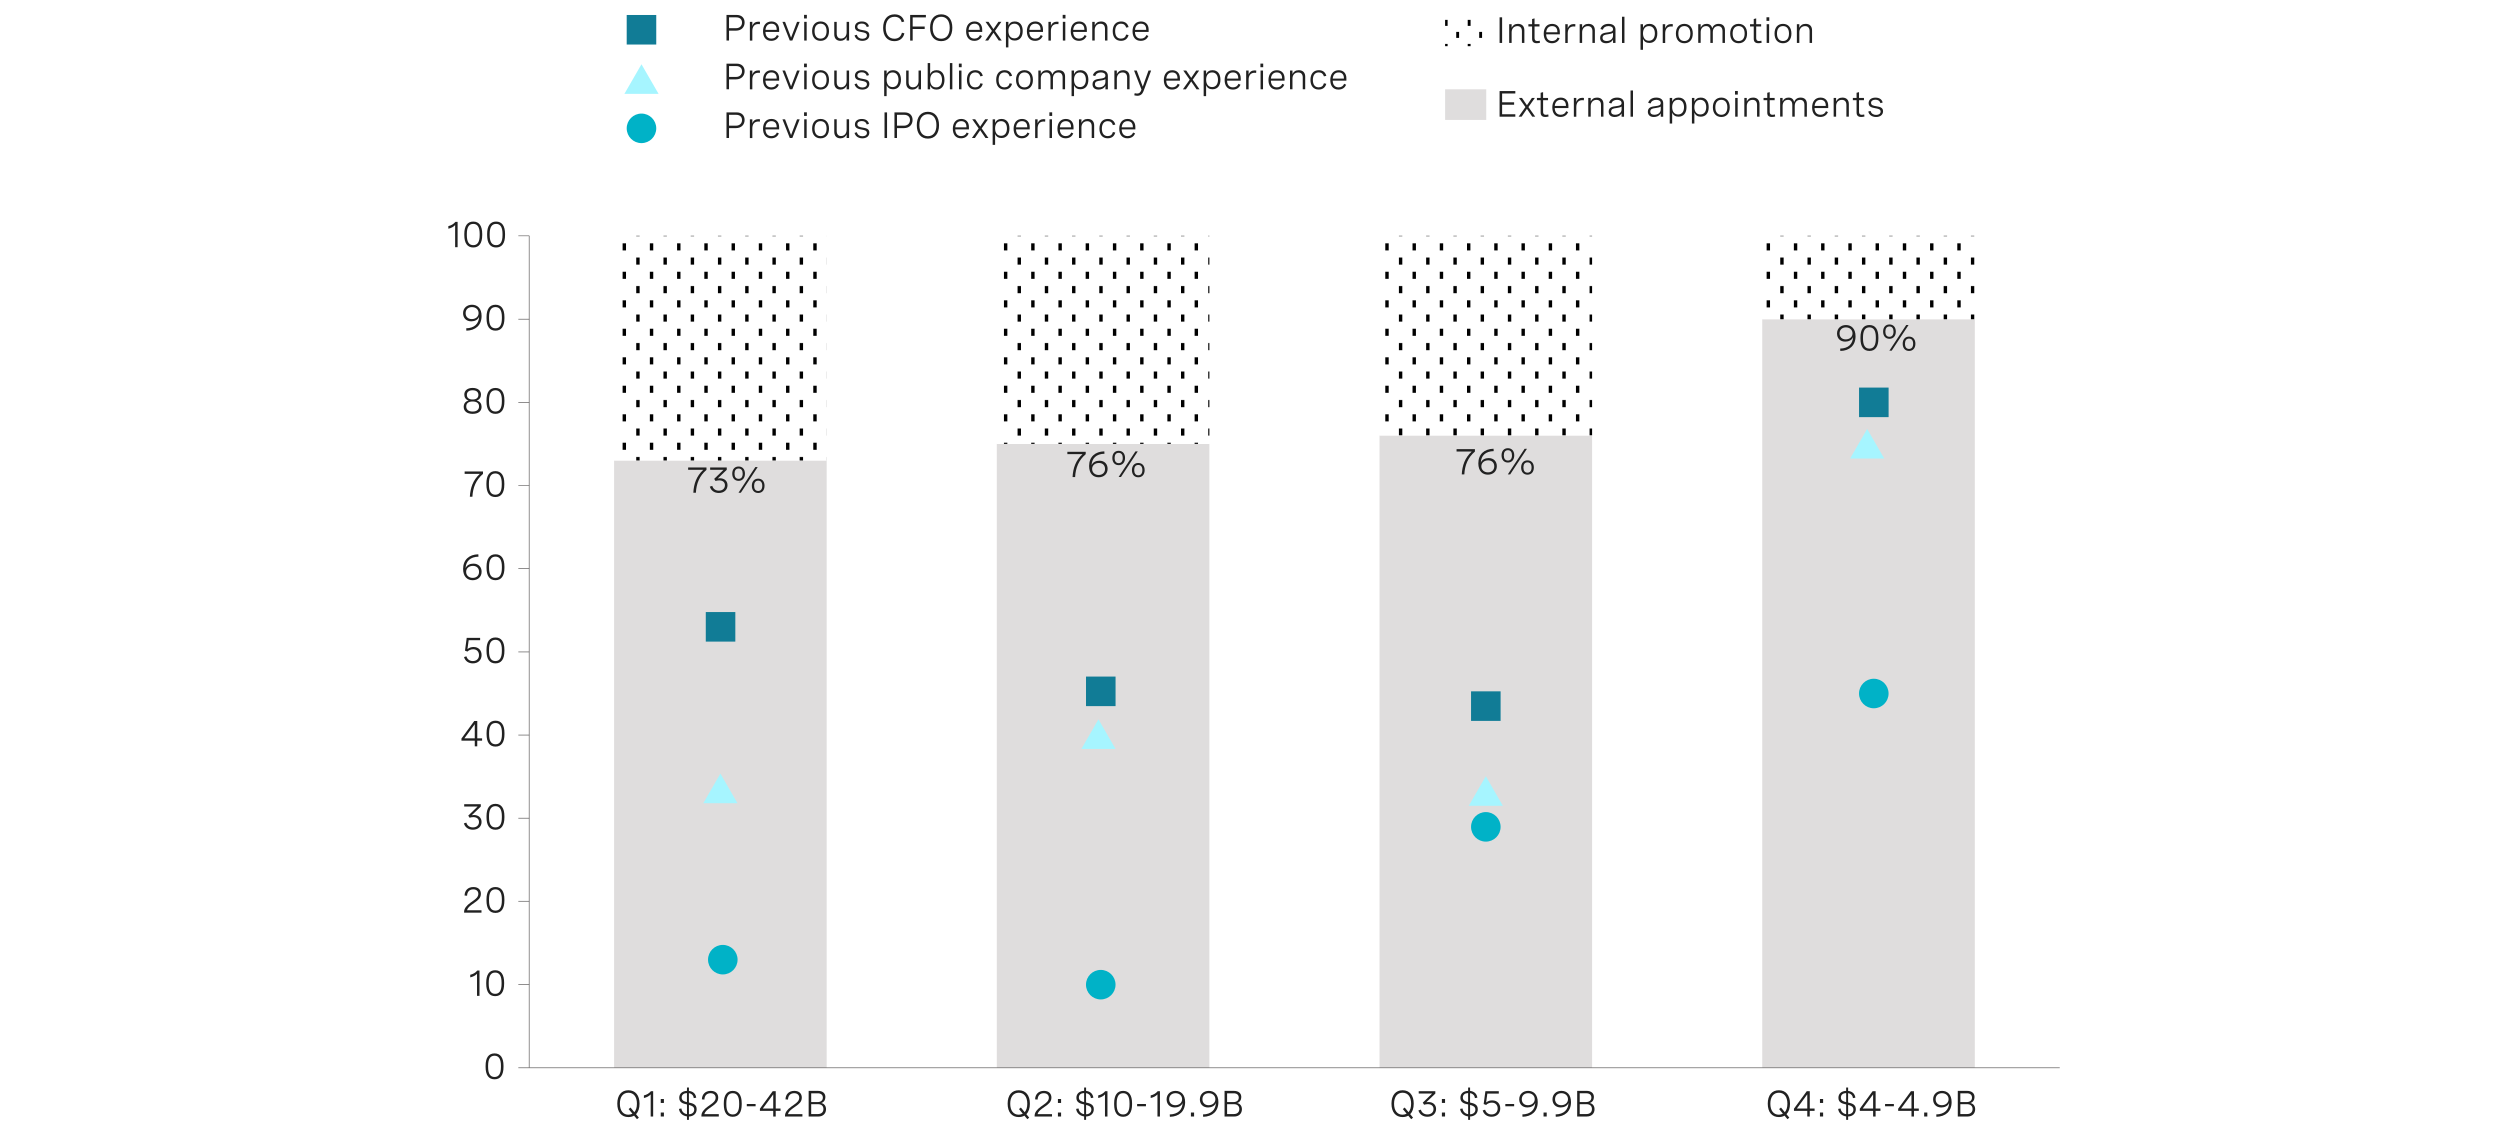 <?xml version="1.0" encoding="utf-8"?>
<!-- Generator: Adobe Illustrator 26.4.1, SVG Export Plug-In . SVG Version: 6.00 Build 0)  -->
<svg version="1.1" id="Layer_1" xmlns="http://www.w3.org/2000/svg" xmlns:xlink="http://www.w3.org/1999/xlink" x="0px" y="0px"
	 viewBox="0 0 956 438.28" style="enable-background:new 0 0 956 438.28;" xml:space="preserve">
<style type="text/css">
	.st0{fill:none;}
	.st1{fill-rule:evenodd;clip-rule:evenodd;fill:#FFFFFF;}
	.st2{fill-rule:evenodd;clip-rule:evenodd;}
	.st3{fill:none;stroke:#585656;stroke-width:0.25;stroke-linejoin:round;stroke-miterlimit:10;}
	.st4{fill-rule:evenodd;clip-rule:evenodd;fill:#4A0080;}
	.st5{fill-rule:evenodd;clip-rule:evenodd;fill:#A167FF;}
	.st6{fill:#212121;}
	.st7{fill:#F2F2F2;}
	.st8{fill:#4A0080;}
	.st9{fill:#A167FF;}
	.st10{fill:none;stroke:#000000;stroke-width:0.75;stroke-linejoin:round;stroke-miterlimit:10;}
	.st11{fill:#117C96;}
	.st12{fill:#00B2C7;}
	.st13{fill-rule:evenodd;clip-rule:evenodd;fill:#00B2C7;}
	.st14{fill-rule:evenodd;clip-rule:evenodd;fill:#117C96;}
	.st15{fill:#DFDDDD;}
	.st16{fill:none;stroke:#117C96;stroke-width:0.75;stroke-miterlimit:10;}
	.st17{fill:url(#SVGID_1_);}
	.st18{fill:url(#SVGID_00000140732148696779575950000017098374514389711277_);}
	.st19{fill:url(#SVGID_00000157269145473464756550000002927504117153496994_);}
	.st20{fill:url(#SVGID_00000071547910735581604960000002746598585276543152_);}
	.st21{fill-rule:evenodd;clip-rule:evenodd;fill:url(#SVGID_00000030487857517685245580000002608358225618951066_);}
	.st22{fill-rule:evenodd;clip-rule:evenodd;fill:#DFDDDD;}
	.st23{fill-rule:evenodd;clip-rule:evenodd;fill:#A6F5FF;}
	.st24{fill-rule:evenodd;clip-rule:evenodd;fill:#21D8ED;}
	.st25{fill:#FFFFFF;}
	.st26{fill:#ECEBEB;}
	.st27{fill:none;stroke:#585656;stroke-width:0.75;stroke-linecap:round;stroke-linejoin:round;}
	.st28{fill:none;stroke:#585656;stroke-width:0.75;stroke-linecap:round;stroke-linejoin:round;stroke-dasharray:0.502,3.01;}
	.st29{fill:none;stroke:#585656;stroke-width:0.75;stroke-linecap:round;stroke-linejoin:round;stroke-dasharray:0.501,3.006;}
	.st30{fill:none;stroke:#585656;stroke-width:0.75;stroke-linecap:round;stroke-linejoin:round;stroke-dasharray:0.499,2.993;}
	.st31{fill:none;stroke:#585656;stroke-width:0.75;stroke-linecap:round;stroke-linejoin:round;stroke-dasharray:0.5,3;}
	.st32{fill:#A6F5FF;}
	.st33{fill-rule:evenodd;clip-rule:evenodd;fill:#959392;}
</style>
<pattern  x="-2378.21" y="-2037.24" width="48" height="24" patternUnits="userSpaceOnUse" id="Unnamed_Pattern" viewBox="0 -24 48 24" style="overflow:visible;">
	<g>
		<rect y="-24" class="st0" width="48" height="24"/>
		<polygon class="st1" points="0,-24 48,-24 48,0 0,0 0,-24 		"/>
		<path class="st2" d="M0-24h6v6H0V-24L0-24z M24-12h6v6h-6V-12L24-12z"/>
	</g>
</pattern>
<g>
	<g>
		<path class="st6" d="M243.21,426.06l1.09,1.33l-0.72,0.59l-1.11-1.35c-0.61,0.36-1.34,0.54-2.17,0.54c-2.65,0-4.25-1.9-4.25-5.13
			s1.61-5.13,4.25-5.13s4.26,1.9,4.26,5.13C244.57,423.81,244.08,425.18,243.21,426.06z M241.84,425.87l-1.45-1.76l0.72-0.59
			l1.46,1.78c0.64-0.72,0.99-1.82,0.99-3.24c0-2.66-1.24-4.2-3.26-4.2s-3.26,1.54-3.26,4.2s1.24,4.2,3.26,4.2
			C240.89,426.24,241.41,426.11,241.84,425.87z"/>
		<path class="st6" d="M249.77,417.28v9.67h-0.95v-8.46c-0.62,0.68-1.48,1.15-2.59,1.39v-1c1.1-0.24,2-0.79,2.69-1.61H249.77z"/>
		<path class="st6" d="M253.88,420.26v1.51h-1.21v-1.51H253.88z M253.88,425.43v1.52h-1.21v-1.52H253.88z"/>
		<path class="st6" d="M263.45,426.95v1.29h-0.75v-1.32c-1.67-0.21-2.89-1.33-3.06-2.88l0.93-0.16c0.15,1.2,0.96,1.98,2.13,2.18
			v-3.71c-1.46-0.32-2.96-0.71-2.96-2.54c0-1.65,1.21-2.59,2.96-2.66v-1.28h0.75v1.3c1.65,0.17,2.6,1.17,2.78,2.59l-0.92,0.16
			c-0.12-1-0.76-1.72-1.87-1.9v3.59c1.46,0.31,2.96,0.69,2.96,2.54C266.41,425.78,265.26,426.89,263.45,426.95z M262.69,421.45
			v-3.47c-1.2,0.05-2.01,0.64-2.01,1.72C260.68,420.84,261.6,421.2,262.69,421.45z M263.45,426.11c1.23-0.05,2.02-0.75,2.02-1.8
			c0-1.14-0.92-1.51-2.02-1.78V426.11z"/>
		<path class="st6" d="M274.86,426.95h-6.64v-0.33c0-1.22,0.96-2.42,2.39-3.44l1.26-0.9c0.74-0.53,1.79-1.29,1.79-2.52
			c0-1.03-0.72-1.72-1.95-1.72c-1.39,0-2.31,0.9-2.35,2.44l-0.96-0.08c0.05-1.89,1.25-3.25,3.38-3.25c1.88,0,2.86,1.07,2.86,2.58
			c0,1.65-1.16,2.49-2.23,3.25l-1.37,0.98c-0.88,0.63-1.53,1.37-1.7,2.08h5.53V426.95z"/>
		<path class="st6" d="M283.63,421.9v0.41c0,3.11-1.18,4.75-3.42,4.75c-2.26,0-3.43-1.64-3.43-4.75v-0.41
			c0-3.11,1.18-4.75,3.43-4.75C282.46,417.15,283.63,418.79,283.63,421.9z M277.75,421.9v0.41c0,2.59,0.81,3.86,2.46,3.86
			c1.65,0,2.45-1.27,2.45-3.86v-0.41c0-2.59-0.81-3.86-2.45-3.86C278.55,418.03,277.75,419.31,277.75,421.9z"/>
		<path class="st6" d="M285.57,422.17h3.37v0.87h-3.37V422.17z"/>
		<path class="st6" d="M296.63,423.9h1.85v0.9h-1.85v2.15h-0.95v-2.15h-5.09v-0.83l4.89-6.69h1.16V423.9z M295.68,423.9v-5.42
			l-3.98,5.42H295.68z"/>
		<path class="st6" d="M306.83,426.95h-6.64v-0.33c0-1.22,0.96-2.42,2.39-3.44l1.26-0.9c0.74-0.53,1.79-1.29,1.79-2.52
			c0-1.03-0.72-1.72-1.95-1.72c-1.39,0-2.31,0.9-2.35,2.44l-0.96-0.08c0.05-1.89,1.25-3.25,3.38-3.25c1.88,0,2.86,1.07,2.86,2.58
			c0,1.65-1.16,2.49-2.23,3.25l-1.37,0.98c-0.88,0.63-1.53,1.37-1.7,2.08h5.53V426.95z"/>
		<path class="st6" d="M309.23,417.15h3.56c1.82,0,2.84,0.92,2.84,2.37c0,1.09-0.57,1.96-1.59,2.28c1.16,0.24,1.83,1.13,1.83,2.38
			c0,1.65-1.16,2.78-2.93,2.78h-3.71V417.15z M310.2,418.08v3.36h2.41c1.27,0,2.05-0.64,2.05-1.72c0-1.07-0.75-1.64-1.96-1.64H310.2
			z M310.2,422.24v3.77h2.6c1.29,0,2.08-0.75,2.08-1.91c0-1.16-0.77-1.86-2.05-1.86H310.2z"/>
	</g>
</g>
<g>
	<g>
		<path class="st6" d="M392.48,426.06l1.09,1.33l-0.72,0.59l-1.11-1.35c-0.61,0.36-1.34,0.54-2.17,0.54c-2.65,0-4.25-1.9-4.25-5.13
			s1.61-5.13,4.25-5.13s4.26,1.9,4.26,5.13C393.84,423.81,393.35,425.18,392.48,426.06z M391.11,425.87l-1.45-1.76l0.72-0.59
			l1.46,1.78c0.64-0.72,0.99-1.82,0.99-3.24c0-2.66-1.24-4.2-3.26-4.2s-3.26,1.54-3.26,4.2s1.24,4.2,3.26,4.2
			C390.16,426.24,390.68,426.11,391.11,425.87z"/>
		<path class="st6" d="M402.28,426.95h-6.64v-0.33c0-1.22,0.96-2.42,2.39-3.44l1.26-0.9c0.74-0.53,1.79-1.29,1.79-2.52
			c0-1.03-0.72-1.72-1.95-1.72c-1.39,0-2.31,0.9-2.35,2.44l-0.96-0.08c0.05-1.89,1.25-3.25,3.38-3.25c1.88,0,2.86,1.07,2.86,2.58
			c0,1.65-1.16,2.49-2.23,3.25l-1.37,0.98c-0.88,0.63-1.53,1.37-1.7,2.08h5.53V426.95z"/>
		<path class="st6" d="M405.76,420.26v1.51h-1.21v-1.51H405.76z M405.76,425.43v1.52h-1.21v-1.52H405.76z"/>
		<path class="st6" d="M415.32,426.95v1.29h-0.75v-1.32c-1.67-0.21-2.89-1.33-3.06-2.88l0.93-0.16c0.15,1.2,0.96,1.98,2.13,2.18
			v-3.71c-1.46-0.32-2.96-0.71-2.96-2.54c0-1.65,1.21-2.59,2.96-2.66v-1.28h0.75v1.3c1.65,0.17,2.6,1.17,2.78,2.59l-0.92,0.16
			c-0.12-1-0.76-1.72-1.87-1.9v3.59c1.46,0.31,2.96,0.69,2.96,2.54C418.28,425.78,417.14,426.89,415.32,426.95z M414.57,421.45
			v-3.47c-1.2,0.05-2.01,0.64-2.01,1.72C412.56,420.84,413.48,421.2,414.57,421.45z M415.32,426.11c1.23-0.05,2.02-0.75,2.02-1.8
			c0-1.14-0.92-1.51-2.02-1.78V426.11z"/>
		<path class="st6" d="M423.49,417.28v9.67h-0.95v-8.46c-0.62,0.68-1.48,1.15-2.59,1.39v-1c1.1-0.24,2-0.79,2.69-1.61H423.49z"/>
		<path class="st6" d="M432.9,421.9v0.41c0,3.11-1.18,4.75-3.42,4.75c-2.26,0-3.43-1.64-3.43-4.75v-0.41c0-3.11,1.18-4.75,3.43-4.75
			C431.73,417.15,432.9,418.79,432.9,421.9z M427.02,421.9v0.41c0,2.59,0.81,3.86,2.46,3.86c1.65,0,2.45-1.27,2.45-3.86v-0.41
			c0-2.59-0.81-3.86-2.45-3.86C427.82,418.03,427.02,419.31,427.02,421.9z"/>
		<path class="st6" d="M434.84,422.17h3.37v0.87h-3.37V422.17z"/>
		<path class="st6" d="M443.56,417.28v9.67h-0.95v-8.46c-0.62,0.68-1.48,1.15-2.59,1.39v-1c1.1-0.24,2-0.79,2.69-1.61H443.56z"/>
		<path class="st6" d="M447.31,426.16c3.13-0.07,4.83-1.74,4.93-4.44c-0.39,1.2-1.69,1.78-2.99,1.78c-1.98,0-3.14-1.32-3.14-3.1
			c0-2,1.48-3.25,3.42-3.25c2.06,0,3.66,1.39,3.66,4.31c0,3.52-2.32,5.54-5.82,5.61L447.31,426.16z M447.09,420.35
			c0,1.37,0.91,2.28,2.35,2.28c1.39,0,2.6-0.85,2.6-2.29c0-1.36-1.07-2.3-2.53-2.3C448.13,418.04,447.09,418.88,447.09,420.35z"/>
		<path class="st6" d="M456.62,425.43v1.52h-1.21v-1.52H456.62z"/>
		<path class="st6" d="M460.03,426.16c3.13-0.07,4.83-1.74,4.93-4.44c-0.39,1.2-1.69,1.78-2.99,1.78c-1.98,0-3.14-1.32-3.14-3.1
			c0-2,1.48-3.25,3.42-3.25c2.06,0,3.66,1.39,3.66,4.31c0,3.52-2.32,5.54-5.82,5.61L460.03,426.16z M459.81,420.35
			c0,1.37,0.91,2.28,2.35,2.28c1.39,0,2.6-0.85,2.6-2.29c0-1.36-1.07-2.3-2.53-2.3C460.85,418.04,459.81,418.88,459.81,420.35z"/>
		<path class="st6" d="M468.27,417.15h3.56c1.82,0,2.84,0.92,2.84,2.37c0,1.09-0.57,1.96-1.59,2.28c1.16,0.24,1.83,1.13,1.83,2.38
			c0,1.65-1.16,2.78-2.93,2.78h-3.71V417.15z M469.24,418.08v3.36h2.41c1.27,0,2.05-0.64,2.05-1.72c0-1.07-0.75-1.64-1.96-1.64
			H469.24z M469.24,422.24v3.77h2.6c1.29,0,2.08-0.75,2.08-1.91c0-1.16-0.77-1.86-2.05-1.86H469.24z"/>
	</g>
</g>
<g>
	<g>
		<path class="st6" d="M539.26,426.06l1.09,1.33l-0.72,0.59l-1.11-1.35c-0.61,0.36-1.34,0.54-2.17,0.54c-2.65,0-4.25-1.9-4.25-5.13
			s1.61-5.13,4.25-5.13s4.26,1.9,4.26,5.13C540.61,423.81,540.12,425.18,539.26,426.06z M537.89,425.87l-1.45-1.76l0.72-0.59
			l1.46,1.78c0.64-0.72,0.99-1.82,0.99-3.24c0-2.66-1.24-4.2-3.26-4.2s-3.26,1.54-3.26,4.2s1.24,4.2,3.26,4.2
			C536.93,426.24,537.45,426.11,537.89,425.87z"/>
		<path class="st6" d="M542.52,417.28h6.35v0.91l-3.45,3.31c0.28-0.05,0.55-0.08,0.83-0.08c1.66,0,2.91,0.98,2.91,2.67
			c0,1.71-1.3,2.96-3.31,2.96c-1.72,0-3.01-0.91-3.45-2.43l0.94-0.29c0.29,1.11,1.22,1.83,2.52,1.83c1.38,0,2.32-0.82,2.32-2.06
			c0-1.16-0.83-1.87-2.17-1.87c-0.51,0-1.05,0.1-1.43,0.23l-0.51-0.8l3.57-3.48h-5.12V417.28z"/>
		<path class="st6" d="M552.59,420.25v1.51h-1.21v-1.51H552.59z M552.59,425.43v1.52h-1.21v-1.52H552.59z"/>
		<path class="st6" d="M562.16,426.95v1.29h-0.75v-1.32c-1.67-0.21-2.89-1.33-3.06-2.88l0.93-0.16c0.15,1.2,0.96,1.98,2.13,2.18
			v-3.71c-1.46-0.32-2.96-0.71-2.96-2.54c0-1.65,1.21-2.59,2.96-2.66v-1.28h0.75v1.3c1.65,0.17,2.6,1.17,2.78,2.59l-0.92,0.16
			c-0.12-1-0.76-1.72-1.87-1.9v3.59c1.46,0.31,2.96,0.69,2.96,2.54C565.12,425.78,563.98,426.89,562.16,426.95z M561.4,421.45v-3.47
			c-1.2,0.05-2.01,0.64-2.01,1.72C559.4,420.84,560.31,421.2,561.4,421.45z M562.16,426.11c1.23-0.05,2.02-0.75,2.02-1.8
			c0-1.14-0.92-1.51-2.02-1.78V426.11z"/>
		<path class="st6" d="M573.14,417.28v0.9h-4.38l-0.46,3.4c0.71-0.57,1.52-0.8,2.32-0.8c1.97,0,3.08,1.33,3.08,3.07
			c0,1.89-1.3,3.2-3.34,3.2c-1.67,0-2.94-0.9-3.38-2.42l0.92-0.28c0.33,1.15,1.25,1.81,2.47,1.81c1.45,0,2.34-0.93,2.34-2.26
			c0-1.23-0.76-2.25-2.23-2.25c-0.85,0-1.67,0.34-2.19,0.88l-0.94-0.34l0.66-4.91H573.14z"/>
		<path class="st6" d="M575.64,422.17h3.37v0.87h-3.37V422.17z"/>
		<path class="st6" d="M582.15,426.15c3.13-0.07,4.83-1.74,4.93-4.44c-0.39,1.2-1.69,1.78-2.99,1.78c-1.98,0-3.14-1.32-3.14-3.1
			c0-2,1.48-3.25,3.42-3.25c2.06,0,3.66,1.39,3.66,4.31c0,3.52-2.32,5.54-5.82,5.61L582.15,426.15z M581.93,420.35
			c0,1.37,0.91,2.28,2.35,2.28c1.39,0,2.6-0.85,2.6-2.29c0-1.36-1.07-2.3-2.53-2.3C582.97,418.04,581.93,418.88,581.93,420.35z"/>
		<path class="st6" d="M591.46,425.43v1.52h-1.21v-1.52H591.46z"/>
		<path class="st6" d="M594.87,426.15c3.13-0.07,4.83-1.74,4.93-4.44c-0.39,1.2-1.69,1.78-2.99,1.78c-1.98,0-3.14-1.32-3.14-3.1
			c0-2,1.48-3.25,3.42-3.25c2.06,0,3.66,1.39,3.66,4.31c0,3.52-2.32,5.54-5.82,5.61L594.87,426.15z M594.65,420.35
			c0,1.37,0.91,2.28,2.35,2.28c1.39,0,2.6-0.85,2.6-2.29c0-1.36-1.07-2.3-2.53-2.3C595.69,418.04,594.65,418.88,594.65,420.35z"/>
		<path class="st6" d="M603.11,417.14h3.56c1.82,0,2.84,0.92,2.84,2.37c0,1.09-0.57,1.96-1.59,2.28c1.16,0.24,1.83,1.13,1.83,2.38
			c0,1.65-1.16,2.78-2.93,2.78h-3.71V417.14z M604.08,418.07v3.36h2.41c1.27,0,2.05-0.64,2.05-1.72c0-1.07-0.75-1.64-1.96-1.64
			H604.08z M604.08,422.24v3.77h2.6c1.29,0,2.08-0.75,2.08-1.91c0-1.16-0.77-1.86-2.05-1.86H604.08z"/>
	</g>
</g>
<g>
	<g>
		<path class="st6" d="M683.15,426.06l1.09,1.33l-0.72,0.59l-1.11-1.35c-0.61,0.36-1.34,0.54-2.17,0.54c-2.65,0-4.25-1.9-4.25-5.13
			s1.61-5.13,4.25-5.13s4.26,1.9,4.26,5.13C684.5,423.81,684.02,425.18,683.15,426.06z M681.78,425.87l-1.45-1.76l0.72-0.59
			l1.46,1.78c0.64-0.72,0.99-1.82,0.99-3.24c0-2.66-1.24-4.2-3.26-4.2s-3.26,1.54-3.26,4.2s1.24,4.2,3.26,4.2
			C680.82,426.24,681.34,426.11,681.78,425.87z"/>
		<path class="st6" d="M692.05,423.9h1.85v0.9h-1.85v2.15h-0.95v-2.15h-5.09v-0.83l4.89-6.69h1.16V423.9z M691.1,423.9v-5.42
			l-3.98,5.42H691.1z"/>
		<path class="st6" d="M697.16,420.26v1.51h-1.21v-1.51H697.16z M697.16,425.43v1.52h-1.21v-1.52H697.16z"/>
		<path class="st6" d="M706.72,426.95v1.29h-0.75v-1.32c-1.67-0.21-2.89-1.33-3.06-2.88l0.93-0.16c0.15,1.2,0.96,1.98,2.13,2.18
			v-3.71c-1.46-0.32-2.96-0.71-2.96-2.54c0-1.65,1.21-2.59,2.96-2.66v-1.28h0.75v1.3c1.65,0.17,2.6,1.17,2.78,2.59l-0.92,0.16
			c-0.12-1-0.76-1.72-1.87-1.9v3.59c1.46,0.31,2.96,0.69,2.96,2.54C709.68,425.78,708.54,426.89,706.72,426.95z M705.97,421.45
			v-3.47c-1.2,0.05-2.01,0.64-2.01,1.72C703.96,420.84,704.87,421.2,705.97,421.45z M706.72,426.11c1.23-0.05,2.02-0.75,2.02-1.8
			c0-1.14-0.92-1.51-2.02-1.78V426.11z"/>
		<path class="st6" d="M717.23,423.9h1.85v0.9h-1.85v2.15h-0.95v-2.15h-5.09v-0.83l4.89-6.69h1.16V423.9z M716.28,423.9v-5.42
			l-3.98,5.42H716.28z"/>
		<path class="st6" d="M720.85,422.17h3.37v0.87h-3.37V422.17z"/>
		<path class="st6" d="M731.9,423.9h1.85v0.9h-1.85v2.15h-0.95v-2.15h-5.09v-0.83l4.89-6.69h1.16V423.9z M730.95,423.9v-5.42
			l-3.98,5.42H730.95z"/>
		<path class="st6" d="M737.01,425.43v1.52h-1.21v-1.52H737.01z"/>
		<path class="st6" d="M740.42,426.16c3.13-0.07,4.83-1.74,4.93-4.44c-0.39,1.2-1.69,1.78-2.99,1.78c-1.98,0-3.14-1.32-3.14-3.1
			c0-2,1.48-3.25,3.42-3.25c2.06,0,3.66,1.39,3.66,4.31c0,3.52-2.32,5.54-5.82,5.61L740.42,426.16z M740.19,420.35
			c0,1.37,0.91,2.28,2.35,2.28c1.39,0,2.6-0.85,2.6-2.29c0-1.36-1.07-2.3-2.53-2.3C741.23,418.04,740.19,418.88,740.19,420.35z"/>
		<path class="st6" d="M748.66,417.15h3.56c1.82,0,2.84,0.92,2.84,2.37c0,1.09-0.57,1.96-1.59,2.28c1.16,0.24,1.83,1.13,1.83,2.38
			c0,1.65-1.16,2.78-2.93,2.78h-3.71V417.15z M749.63,418.08v3.36h2.41c1.27,0,2.05-0.64,2.05-1.72c0-1.07-0.75-1.64-1.96-1.64
			H749.63z M749.63,422.24v3.77h2.6c1.29,0,2.08-0.75,2.08-1.91c0-1.16-0.77-1.86-2.05-1.86H749.63z"/>
	</g>
</g>
<path class="st15" d="M234.83,176.08h81.29v232.25h-81.29V176.08L234.83,176.08z M381.18,169.74h81.29v238.58h-81.29V169.74
	L381.18,169.74z M527.53,166.52h81.29v241.81h-81.29V166.52L527.53,166.52z M673.88,122.07h81.29v286.25h-81.29V122.07
	L673.88,122.07z"/>
<line class="st3" x1="202.36" y1="408.32" x2="202.36" y2="90.18"/>
<path class="st3" d="M198.21,408.32h4.15 M198.21,376.54h4.15 M198.21,344.65h4.15 M198.21,312.87h4.15 M198.21,281.09h4.15
	 M198.21,249.31h4.15 M198.21,217.41h4.15 M198.21,185.63h4.15 M198.21,153.85h4.15 M198.21,122.07h4.15 M198.21,90.18h4.15"/>
<line class="st3" x1="202.36" y1="408.32" x2="787.64" y2="408.32"/>
<pattern  id="SVGID_1_" xlink:href="#Unnamed_Pattern" patternTransform="matrix(0.217 0 0 0.454 -3979.923 -3901.617)">
</pattern>
<polygon class="st17" points="234.83,90.18 316.12,90.18 316.12,176.08 234.83,176.08 234.83,90.18 "/>
<pattern  id="SVGID_00000175316805806778799770000001304994400695882923_" xlink:href="#Unnamed_Pattern" patternTransform="matrix(0.217 0 0 0.454 -3979.923 -3901.617)">
</pattern>
<polygon style="fill:url(#SVGID_00000175316805806778799770000001304994400695882923_);" points="381.18,90.18 462.47,90.18 
	462.47,169.74 381.18,169.74 381.18,90.18 "/>
<pattern  id="SVGID_00000008131209026400744070000008786120518231025796_" xlink:href="#Unnamed_Pattern" patternTransform="matrix(0.217 0 0 0.454 -3979.923 -3901.617)">
</pattern>
<polygon style="fill:url(#SVGID_00000008131209026400744070000008786120518231025796_);" points="527.53,90.18 608.82,90.18 
	608.82,166.52 527.53,166.52 527.53,90.18 "/>
<pattern  id="SVGID_00000089562317969127886270000013677706440068935865_" xlink:href="#Unnamed_Pattern" patternTransform="matrix(0.217 0 0 0.454 -3979.923 -3901.617)">
</pattern>
<polygon style="fill:url(#SVGID_00000089562317969127886270000013677706440068935865_);" points="673.88,90.18 755.17,90.18 
	755.17,122.07 673.88,122.07 673.88,90.18 "/>
<g>
	<g>
		<path class="st6" d="M192.54,407.57v0.41c0,3.11-1.18,4.75-3.42,4.75c-2.26,0-3.43-1.64-3.43-4.75v-0.41
			c0-3.11,1.18-4.75,3.43-4.75C191.36,402.82,192.54,404.46,192.54,407.57z M186.65,407.57v0.41c0,2.59,0.81,3.86,2.46,3.86
			c1.65,0,2.45-1.27,2.45-3.86v-0.41c0-2.59-0.81-3.86-2.45-3.86C187.46,403.7,186.65,404.98,186.65,407.57z"/>
	</g>
</g>
<g>
	<g>
		<path class="st6" d="M183.36,371.15v9.67h-0.95v-8.46c-0.62,0.68-1.48,1.15-2.59,1.39v-1c1.1-0.24,2-0.79,2.69-1.61H183.36z"/>
		<path class="st6" d="M192.78,375.77v0.41c0,3.11-1.18,4.75-3.42,4.75c-2.26,0-3.43-1.64-3.43-4.75v-0.41
			c0-3.11,1.18-4.75,3.43-4.75C191.6,371.02,192.78,372.66,192.78,375.77z M186.89,375.77v0.41c0,2.59,0.81,3.86,2.46,3.86
			c1.65,0,2.45-1.27,2.45-3.86v-0.41c0-2.59-0.81-3.86-2.45-3.86C187.7,371.91,186.89,373.18,186.89,375.77z"/>
	</g>
</g>
<g>
	<g>
		<path class="st6" d="M184.11,349h-6.64v-0.33c0-1.22,0.96-2.42,2.39-3.44l1.26-0.9c0.74-0.53,1.79-1.29,1.79-2.52
			c0-1.03-0.72-1.72-1.95-1.72c-1.39,0-2.31,0.9-2.35,2.44l-0.96-0.08c0.05-1.89,1.25-3.25,3.38-3.25c1.88,0,2.86,1.07,2.86,2.58
			c0,1.65-1.16,2.49-2.23,3.25l-1.37,0.98c-0.88,0.63-1.53,1.37-1.7,2.08h5.53V349z"/>
		<path class="st6" d="M192.88,343.95v0.41c0,3.11-1.18,4.75-3.42,4.75c-2.26,0-3.43-1.64-3.43-4.75v-0.41
			c0-3.11,1.18-4.75,3.43-4.75C191.71,339.2,192.88,340.84,192.88,343.95z M187,343.95v0.41c0,2.59,0.81,3.86,2.46,3.86
			c1.65,0,2.45-1.27,2.45-3.86v-0.41c0-2.59-0.81-3.86-2.45-3.86C187.8,340.09,187,341.36,187,343.95z"/>
	</g>
</g>
<g>
	<g>
		<path class="st6" d="M177.51,307.52h6.35v0.91l-3.45,3.31c0.28-0.05,0.55-0.08,0.83-0.08c1.66,0,2.91,0.98,2.91,2.67
			c0,1.71-1.3,2.96-3.31,2.96c-1.72,0-3.01-0.91-3.45-2.43l0.94-0.29c0.29,1.11,1.22,1.83,2.52,1.83c1.38,0,2.32-0.82,2.32-2.06
			c0-1.16-0.83-1.87-2.17-1.87c-0.51,0-1.05,0.1-1.43,0.23l-0.51-0.8l3.57-3.48h-5.12V307.52z"/>
		<path class="st6" d="M192.89,312.14v0.41c0,3.11-1.18,4.75-3.42,4.75c-2.26,0-3.43-1.64-3.43-4.75v-0.41
			c0-3.11,1.18-4.75,3.43-4.75C191.71,307.39,192.89,309.03,192.89,312.14z M187,312.14v0.41c0,2.59,0.81,3.86,2.46,3.86
			c1.65,0,2.45-1.27,2.45-3.86v-0.41c0-2.59-0.81-3.86-2.45-3.86C187.81,308.28,187,309.55,187,312.14z"/>
	</g>
</g>
<g>
	<g>
		<path class="st6" d="M182.5,282.34h1.85v0.9h-1.85v2.15h-0.95v-2.15h-5.09v-0.83l4.89-6.69h1.16V282.34z M181.55,282.34v-5.42
			l-3.98,5.42H181.55z"/>
		<path class="st6" d="M192.91,280.34v0.41c0,3.11-1.18,4.75-3.42,4.75c-2.26,0-3.43-1.64-3.43-4.75v-0.41
			c0-3.11,1.18-4.75,3.43-4.75C191.74,275.59,192.91,277.23,192.91,280.34z M187.03,280.34v0.41c0,2.59,0.81,3.86,2.46,3.86
			c1.65,0,2.45-1.27,2.45-3.86v-0.41c0-2.59-0.81-3.86-2.45-3.86C187.83,276.48,187.03,277.75,187.03,280.34z"/>
	</g>
</g>
<g>
	<g>
		<path class="st6" d="M183.6,243.91v0.9h-4.38l-0.46,3.4c0.71-0.57,1.52-0.8,2.32-0.8c1.97,0,3.08,1.33,3.08,3.07
			c0,1.89-1.3,3.2-3.34,3.2c-1.67,0-2.94-0.9-3.38-2.42l0.92-0.28c0.33,1.15,1.25,1.81,2.47,1.81c1.45,0,2.34-0.93,2.34-2.26
			c0-1.23-0.76-2.25-2.23-2.25c-0.85,0-1.67,0.34-2.19,0.88l-0.94-0.34l0.66-4.91H183.6z"/>
		<path class="st6" d="M192.89,248.52v0.41c0,3.11-1.18,4.75-3.42,4.75c-2.26,0-3.43-1.64-3.43-4.75v-0.41
			c0-3.11,1.18-4.75,3.43-4.75C191.71,243.77,192.89,245.41,192.89,248.52z M187,248.52v0.41c0,2.59,0.81,3.86,2.46,3.86
			c1.65,0,2.45-1.27,2.45-3.86v-0.41c0-2.59-0.81-3.86-2.45-3.86C187.81,244.66,187,245.93,187,248.52z"/>
	</g>
</g>
<g>
	<g>
		<path class="st6" d="M182.97,212.87c-3.13,0.07-4.83,1.74-4.93,4.44c0.39-1.2,1.69-1.78,2.99-1.78c1.98,0,3.14,1.32,3.14,3.1
			c0,2-1.48,3.25-3.42,3.25c-2.03,0-3.66-1.36-3.66-4.31c0-3.52,2.31-5.54,5.82-5.61L182.97,212.87z M183.19,218.67
			c0-1.37-0.9-2.28-2.34-2.28c-1.39,0-2.6,0.85-2.6,2.29c0,1.37,1.07,2.3,2.53,2.3C182.16,220.98,183.19,220.14,183.19,218.67z"/>
		<path class="st6" d="M192.9,216.71v0.41c0,3.11-1.18,4.75-3.42,4.75c-2.26,0-3.43-1.64-3.43-4.75v-0.41
			c0-3.11,1.18-4.75,3.43-4.75C191.72,211.96,192.9,213.6,192.9,216.71z M187.01,216.71v0.41c0,2.59,0.81,3.86,2.46,3.86
			c1.65,0,2.45-1.27,2.45-3.86v-0.41c0-2.59-0.81-3.86-2.45-3.86C187.82,212.85,187.01,214.12,187.01,216.71z"/>
	</g>
</g>
<g>
	<g>
		<path class="st6" d="M177.67,180.3h7.03v0.92c-2.65,2.26-3.87,5.17-4.05,8.74h-0.98c0.18-3.36,1.17-6.33,3.81-8.76h-5.8V180.3z"/>
		<path class="st6" d="M192.85,184.91v0.41c0,3.11-1.18,4.75-3.42,4.75c-2.26,0-3.43-1.64-3.43-4.75v-0.41
			c0-3.11,1.18-4.75,3.43-4.75C191.67,180.16,192.85,181.8,192.85,184.91z M186.96,184.91v0.41c0,2.59,0.81,3.86,2.46,3.86
			c1.65,0,2.45-1.27,2.45-3.86v-0.41c0-2.59-0.81-3.86-2.45-3.86C187.77,181.04,186.96,182.32,186.96,184.91z"/>
	</g>
</g>
<g>
	<g>
		<path class="st6" d="M183.93,150.9c0,1-0.51,1.9-1.64,2.28c1.31,0.29,1.87,1.29,1.87,2.39c0,1.63-1.22,2.69-3.42,2.69
			c-2.19,0-3.42-1.05-3.42-2.68c0-1.11,0.57-2.11,1.87-2.4c-1.13-0.38-1.64-1.28-1.64-2.28c0-1.54,1.21-2.56,3.19-2.56
			C182.72,148.35,183.93,149.36,183.93,150.9z M178.29,155.42c0,1.22,0.9,1.96,2.45,1.96c1.54,0,2.45-0.73,2.45-1.96
			c0-1.2-0.85-1.89-2.45-1.89C179.15,153.53,178.29,154.21,178.29,155.42z M178.53,151.01c0,1.11,0.78,1.76,2.21,1.76
			c1.42,0,2.2-0.66,2.2-1.76c0-1.12-0.8-1.77-2.2-1.77C179.33,149.24,178.53,149.89,178.53,151.01z"/>
		<path class="st6" d="M192.89,153.1v0.41c0,3.11-1.18,4.75-3.42,4.75c-2.26,0-3.43-1.64-3.43-4.75v-0.41
			c0-3.11,1.18-4.75,3.43-4.75C191.71,148.35,192.89,149.99,192.89,153.1z M187,153.1v0.41c0,2.59,0.81,3.86,2.46,3.86
			c1.65,0,2.45-1.27,2.45-3.86v-0.41c0-2.59-0.81-3.86-2.45-3.86C187.81,149.24,187,150.51,187,153.1z"/>
	</g>
</g>
<g>
	<g>
		<path class="st6" d="M178.28,125.54c3.13-0.07,4.83-1.74,4.93-4.44c-0.39,1.2-1.69,1.78-2.99,1.78c-1.98,0-3.14-1.32-3.14-3.1
			c0-2,1.48-3.25,3.42-3.25c2.06,0,3.66,1.39,3.66,4.31c0,3.52-2.32,5.54-5.82,5.61L178.28,125.54z M178.06,119.74
			c0,1.37,0.91,2.28,2.35,2.28c1.39,0,2.6-0.85,2.6-2.29c0-1.36-1.07-2.3-2.53-2.3C179.1,117.43,178.06,118.27,178.06,119.74z"/>
		<path class="st6" d="M192.9,121.28v0.41c0,3.11-1.18,4.75-3.42,4.75c-2.26,0-3.43-1.64-3.43-4.75v-0.41
			c0-3.11,1.18-4.75,3.43-4.75C191.72,116.53,192.9,118.17,192.9,121.28z M187.01,121.28v0.41c0,2.59,0.81,3.86,2.46,3.86
			c1.65,0,2.45-1.27,2.45-3.86v-0.41c0-2.59-0.81-3.86-2.45-3.86C187.82,117.42,187.01,118.69,187.01,121.28z"/>
	</g>
</g>
<g>
	<g>
		<path class="st6" d="M174.99,84.86v9.67h-0.95v-8.46c-0.62,0.68-1.48,1.15-2.59,1.39v-1c1.1-0.24,2-0.79,2.69-1.61H174.99z"/>
		<path class="st6" d="M184.4,89.48v0.41c0,3.11-1.18,4.75-3.42,4.75c-2.26,0-3.43-1.64-3.43-4.75v-0.41c0-3.11,1.18-4.75,3.43-4.75
			C183.23,84.73,184.4,86.37,184.4,89.48z M178.52,89.48v0.41c0,2.59,0.81,3.86,2.46,3.86c1.65,0,2.45-1.27,2.45-3.86v-0.41
			c0-2.59-0.81-3.86-2.45-3.86C179.32,85.62,178.52,86.89,178.52,89.48z"/>
		<path class="st6" d="M193.13,89.48v0.41c0,3.11-1.18,4.75-3.42,4.75c-2.26,0-3.43-1.64-3.43-4.75v-0.41
			c0-3.11,1.18-4.75,3.43-4.75C191.96,84.73,193.13,86.37,193.13,89.48z M187.25,89.48v0.41c0,2.59,0.81,3.86,2.46,3.86
			c1.65,0,2.45-1.27,2.45-3.86v-0.41c0-2.59-0.81-3.86-2.45-3.86C188.05,85.62,187.25,86.89,187.25,89.48z"/>
	</g>
</g>
<g>
	<g>
		<path class="st6" d="M277.81,5.71h3.92c1.88,0,3.01,1.16,3.01,2.88c0,1.8-1.24,3.13-3.26,3.13h-2.7v3.79h-0.97V5.71z M278.78,6.64
			v4.15h2.65c1.37,0,2.32-0.85,2.32-2.16c0-1.26-0.88-1.99-2.19-1.99H278.78z"/>
		<path class="st6" d="M286.75,8.35h0.94v1.59c0.38-1.17,1.27-1.65,2.32-1.65c0.2,0,0.4,0.02,0.61,0.06l-0.05,0.9
			c-0.21-0.03-0.4-0.05-0.61-0.05c-1.46,0-2.27,0.98-2.27,2.69v3.64h-0.94V8.35z"/>
		<path class="st6" d="M297.94,12.21h-5.23c0.03,1.5,0.77,2.56,2.27,2.56c1.11,0,1.78-0.58,2.1-1.37l0.77,0.37
			c-0.48,1.08-1.42,1.85-2.93,1.85c-2.08,0-3.14-1.48-3.14-3.65c0-2.31,1.22-3.76,3.22-3.76c1.76,0,2.94,1.13,2.94,3.14V12.21z
			 M292.73,11.41h4.27v-0.14c0-1.5-0.8-2.21-2.02-2.21C293.58,9.06,292.84,10.05,292.73,11.41z"/>
		<path class="st6" d="M304.79,8.35h1.01l-2.81,7.16h-0.98l-2.81-7.16h1l2.3,6.04L304.79,8.35z"/>
		<path class="st6" d="M308.54,5.68v1.38h-1.07V5.68H308.54z M308.47,8.35v7.16h-0.94V8.35H308.47z"/>
		<path class="st6" d="M317.01,11.91c0,2.31-1.24,3.71-3.23,3.71s-3.23-1.39-3.23-3.71c0-2.3,1.24-3.71,3.23-3.71
			S317.01,9.61,317.01,11.91z M311.49,11.91c0,1.84,0.86,2.86,2.29,2.86c1.44,0,2.3-1.02,2.3-2.86c0-1.83-0.86-2.86-2.3-2.86
			C312.35,9.06,311.49,10.08,311.49,11.91z"/>
		<path class="st6" d="M324.69,15.51h-0.94v-1.39c-0.43,0.94-1.22,1.5-2.36,1.5c-1.5,0-2.37-0.95-2.37-2.49V8.35h0.94v4.44
			c0,1.24,0.57,1.96,1.65,1.96c1.32,0,2.14-1.03,2.14-2.37V8.35h0.94V15.51z"/>
		<path class="st6" d="M331.45,10.33c-0.25-0.85-0.89-1.32-1.93-1.32c-1.07,0-1.67,0.48-1.67,1.22c0,0.94,0.97,1.1,2.03,1.28
			c1.22,0.2,2.56,0.42,2.56,1.91c0,1.32-1.05,2.2-2.66,2.2c-1.47,0-2.66-0.74-3-2.08l0.88-0.26c0.27,1.07,1.12,1.54,2.13,1.54
			c1.07,0,1.72-0.52,1.72-1.27c0-0.93-0.99-1.09-2.05-1.29c-1.22-0.22-2.54-0.46-2.54-1.94c0-1.33,1.06-2.11,2.64-2.11
			s2.46,0.77,2.74,1.87L331.45,10.33z"/>
		<path class="st6" d="M344.81,8.48c-0.31-1.37-1.32-2.06-2.73-2.06c-2.2,0-3.38,1.7-3.38,4.23c0,2.6,1.24,4.16,3.32,4.16
			c1.51,0,2.54-0.83,2.87-2.3l0.95,0.24c-0.4,1.87-1.8,2.99-3.84,2.99c-2.69,0-4.29-1.91-4.29-5.07s1.59-5.19,4.38-5.19
			c1.9,0,3.26,0.96,3.68,2.75L344.81,8.48z"/>
		<path class="st6" d="M354.06,5.71v0.93h-5.05v3.51h4.59v0.93h-4.59v4.44h-0.97v-9.8H354.06z"/>
		<path class="st6" d="M364.17,10.61c0,3.23-1.61,5.13-4.26,5.13s-4.25-1.9-4.25-5.13s1.61-5.13,4.25-5.13S364.17,7.38,364.17,10.61
			z M356.65,10.61c0,2.66,1.24,4.2,3.26,4.2s3.26-1.54,3.26-4.2s-1.24-4.2-3.26-4.2S356.65,7.95,356.65,10.61z"/>
		<path class="st6" d="M375.6,12.21h-5.23c0.03,1.5,0.77,2.56,2.27,2.56c1.11,0,1.78-0.58,2.1-1.37l0.77,0.37
			c-0.48,1.08-1.42,1.85-2.93,1.85c-2.08,0-3.14-1.48-3.14-3.65c0-2.31,1.22-3.76,3.22-3.76c1.76,0,2.94,1.13,2.94,3.14V12.21z
			 M370.39,11.41h4.27v-0.14c0-1.5-0.8-2.21-2.02-2.21C371.24,9.06,370.49,10.05,370.39,11.41z"/>
		<path class="st6" d="M383.07,15.51h-1.14l-2.03-2.99l-2.03,2.99h-1.15l2.6-3.68l-2.46-3.49H378l1.9,2.8l1.9-2.8h1.13l-2.46,3.49
			L383.07,15.51z"/>
		<path class="st6" d="M384.67,8.35h0.94v1.42c0.47-1.09,1.32-1.56,2.44-1.56c2.02,0,3.04,1.5,3.04,3.65c0,2.18-1.05,3.65-3.05,3.65
			c-1.13,0-1.96-0.47-2.43-1.57v4.19h-0.94V8.35z M390.15,11.86c0-1.73-0.84-2.8-2.26-2.8c-1.42,0-2.28,1.07-2.28,2.8
			s0.86,2.8,2.28,2.8C389.31,14.66,390.15,13.59,390.15,11.86z"/>
		<path class="st6" d="M398.84,12.21h-5.23c0.03,1.5,0.77,2.56,2.27,2.56c1.11,0,1.78-0.58,2.1-1.37l0.77,0.37
			c-0.48,1.08-1.42,1.85-2.93,1.85c-2.08,0-3.14-1.48-3.14-3.65c0-2.31,1.22-3.76,3.22-3.76c1.76,0,2.94,1.13,2.94,3.14V12.21z
			 M393.63,11.41h4.27v-0.14c0-1.5-0.8-2.21-2.02-2.21C394.48,9.06,393.74,10.05,393.63,11.41z"/>
		<path class="st6" d="M400.92,8.35h0.94v1.59c0.38-1.17,1.27-1.65,2.32-1.65c0.2,0,0.4,0.02,0.61,0.06l-0.05,0.9
			c-0.21-0.03-0.4-0.05-0.61-0.05c-1.46,0-2.27,0.98-2.27,2.69v3.64h-0.94V8.35z"/>
		<path class="st6" d="M407.44,5.68v1.38h-1.07V5.68H407.44z M407.37,8.35v7.16h-0.94V8.35H407.37z"/>
		<path class="st6" d="M415.61,12.21h-5.23c0.03,1.5,0.77,2.56,2.27,2.56c1.11,0,1.78-0.58,2.1-1.37l0.77,0.37
			c-0.48,1.08-1.42,1.85-2.93,1.85c-2.08,0-3.14-1.48-3.14-3.65c0-2.31,1.22-3.76,3.22-3.76c1.76,0,2.94,1.13,2.94,3.14V12.21z
			 M410.39,11.41h4.27v-0.14c0-1.5-0.8-2.21-2.02-2.21C411.24,9.06,410.5,10.05,410.39,11.41z"/>
		<path class="st6" d="M417.68,8.35h0.94v1.36c0.43-0.94,1.22-1.5,2.42-1.5c1.59,0,2.45,0.96,2.45,2.49v4.81h-0.94v-4.47
			c0-1.24-0.57-1.96-1.72-1.96c-1.39,0-2.21,1.03-2.21,2.37v4.06h-0.94V8.35z"/>
		<path class="st6" d="M430.65,10.57c-0.25-0.97-0.93-1.51-1.96-1.51c-1.35,0-2.26,0.94-2.26,2.87c0,1.81,0.79,2.84,2.24,2.84
			c1.06,0,1.74-0.55,1.98-1.56l0.91,0.2c-0.33,1.33-1.3,2.21-2.89,2.21c-2,0-3.17-1.39-3.17-3.69c0-2.37,1.24-3.72,3.21-3.72
			c1.59,0,2.53,0.87,2.86,2.16L430.65,10.57z"/>
		<path class="st6" d="M439.24,12.21h-5.23c0.03,1.5,0.77,2.56,2.27,2.56c1.11,0,1.78-0.58,2.1-1.37l0.77,0.37
			c-0.48,1.08-1.42,1.85-2.93,1.85c-2.08,0-3.14-1.48-3.14-3.65c0-2.31,1.22-3.76,3.22-3.76c1.76,0,2.94,1.13,2.94,3.14V12.21z
			 M434.03,11.41h4.27v-0.14c0-1.5-0.8-2.21-2.02-2.21C434.88,9.06,434.14,10.05,434.03,11.41z"/>
	</g>
</g>
<g>
	<g>
		<path class="st6" d="M277.81,24.34h3.92c1.88,0,3.01,1.16,3.01,2.88c0,1.8-1.24,3.13-3.26,3.13h-2.7v3.79h-0.97V24.34z
			 M278.78,25.27v4.15h2.65c1.37,0,2.32-0.85,2.32-2.16c0-1.26-0.88-1.99-2.19-1.99H278.78z"/>
		<path class="st6" d="M286.75,26.98h0.94v1.59c0.38-1.17,1.27-1.65,2.32-1.65c0.2,0,0.4,0.02,0.61,0.06l-0.05,0.9
			c-0.21-0.03-0.4-0.05-0.61-0.05c-1.46,0-2.27,0.98-2.27,2.69v3.64h-0.94V26.98z"/>
		<path class="st6" d="M297.94,30.85h-5.23c0.03,1.5,0.77,2.56,2.27,2.56c1.11,0,1.78-0.58,2.1-1.37l0.77,0.37
			c-0.48,1.08-1.42,1.85-2.93,1.85c-2.08,0-3.14-1.48-3.14-3.65c0-2.31,1.22-3.76,3.22-3.76c1.76,0,2.94,1.13,2.94,3.14V30.85z
			 M292.73,30.05h4.27v-0.14c0-1.5-0.8-2.21-2.02-2.21C293.58,27.69,292.84,28.69,292.73,30.05z"/>
		<path class="st6" d="M304.79,26.98h1.01l-2.81,7.16h-0.98l-2.81-7.16h1l2.3,6.04L304.79,26.98z"/>
		<path class="st6" d="M308.54,24.32v1.38h-1.07v-1.38H308.54z M308.47,26.98v7.16h-0.94v-7.16H308.47z"/>
		<path class="st6" d="M317.01,30.55c0,2.31-1.24,3.71-3.23,3.71s-3.23-1.39-3.23-3.71c0-2.3,1.24-3.71,3.23-3.71
			S317.01,28.25,317.01,30.55z M311.49,30.55c0,1.84,0.86,2.86,2.29,2.86c1.44,0,2.3-1.02,2.3-2.86c0-1.83-0.86-2.86-2.3-2.86
			C312.35,27.69,311.49,28.72,311.49,30.55z"/>
		<path class="st6" d="M324.69,34.15h-0.94v-1.39c-0.43,0.94-1.22,1.5-2.36,1.5c-1.5,0-2.37-0.95-2.37-2.49v-4.79h0.94v4.44
			c0,1.24,0.57,1.96,1.65,1.96c1.32,0,2.14-1.03,2.14-2.37v-4.03h0.94V34.15z"/>
		<path class="st6" d="M331.45,28.97c-0.25-0.85-0.89-1.32-1.93-1.32c-1.07,0-1.67,0.48-1.67,1.22c0,0.94,0.97,1.1,2.03,1.28
			c1.22,0.2,2.56,0.42,2.56,1.91c0,1.32-1.05,2.2-2.66,2.2c-1.47,0-2.66-0.74-3-2.08l0.88-0.26c0.27,1.07,1.12,1.54,2.13,1.54
			c1.07,0,1.72-0.52,1.72-1.27c0-0.93-0.99-1.09-2.05-1.29c-1.22-0.22-2.54-0.46-2.54-1.94c0-1.33,1.06-2.11,2.64-2.11
			s2.46,0.77,2.74,1.87L331.45,28.97z"/>
		<path class="st6" d="M338.11,26.98h0.94v1.42c0.47-1.09,1.32-1.56,2.44-1.56c2.02,0,3.04,1.5,3.04,3.65
			c0,2.18-1.05,3.65-3.05,3.65c-1.13,0-1.96-0.47-2.43-1.57v4.19h-0.94V26.98z M343.58,30.5c0-1.73-0.84-2.8-2.26-2.8
			c-1.42,0-2.28,1.07-2.28,2.8s0.86,2.8,2.28,2.8C342.74,33.3,343.58,32.23,343.58,30.5z"/>
		<path class="st6" d="M352.19,34.15h-0.94v-1.39c-0.43,0.94-1.22,1.5-2.36,1.5c-1.5,0-2.37-0.95-2.37-2.49v-4.79h0.94v4.44
			c0,1.24,0.57,1.96,1.65,1.96c1.32,0,2.14-1.03,2.14-2.37v-4.03h0.94V34.15z"/>
		<path class="st6" d="M354.75,34.15V24.12h0.94v4.29c0.46-1.13,1.36-1.57,2.44-1.57c2.02,0,3.04,1.5,3.04,3.71
			c0,2.19-1.02,3.71-3.06,3.71c-1.07,0-1.96-0.42-2.43-1.59v1.48H354.75z M360.23,30.55c0-1.79-0.85-2.86-2.26-2.86
			c-1.41,0-2.28,1.06-2.28,2.86c0,1.79,0.85,2.86,2.28,2.86S360.23,32.34,360.23,30.55z"/>
		<path class="st6" d="M363.24,24.12h0.94v10.03h-0.94V24.12z"/>
		<path class="st6" d="M367.74,24.32v1.38h-1.07v-1.38H367.74z M367.67,26.98v7.16h-0.94v-7.16H367.67z"/>
		<path class="st6" d="M374.9,29.2c-0.25-0.97-0.93-1.51-1.96-1.51c-1.35,0-2.26,0.94-2.26,2.87c0,1.81,0.79,2.84,2.24,2.84
			c1.06,0,1.74-0.55,1.98-1.56l0.91,0.2c-0.33,1.33-1.3,2.21-2.89,2.21c-2,0-3.17-1.39-3.17-3.69c0-2.37,1.24-3.72,3.21-3.72
			c1.59,0,2.53,0.87,2.86,2.16L374.9,29.2z"/>
		<path class="st6" d="M386.09,29.2c-0.25-0.97-0.93-1.51-1.96-1.51c-1.35,0-2.26,0.94-2.26,2.87c0,1.81,0.79,2.84,2.24,2.84
			c1.06,0,1.74-0.55,1.98-1.56l0.91,0.2c-0.33,1.33-1.3,2.21-2.89,2.21c-2,0-3.17-1.39-3.17-3.69c0-2.37,1.24-3.72,3.21-3.72
			c1.59,0,2.53,0.87,2.86,2.16L386.09,29.2z"/>
		<path class="st6" d="M394.99,30.55c0,2.31-1.24,3.71-3.23,3.71s-3.23-1.39-3.23-3.71c0-2.3,1.24-3.71,3.23-3.71
			S394.99,28.25,394.99,30.55z M389.46,30.55c0,1.84,0.86,2.86,2.29,2.86c1.44,0,2.3-1.02,2.3-2.86c0-1.83-0.86-2.86-2.3-2.86
			C390.33,27.69,389.46,28.72,389.46,30.55z"/>
		<path class="st6" d="M397.07,26.98H398v1.33c0.4-0.94,1.17-1.47,2.28-1.47c1.16,0,1.86,0.58,2.11,1.68
			c0.41-1.06,1.22-1.68,2.5-1.68c1.55,0,2.39,0.91,2.39,2.43v4.87h-0.94v-4.46c0-1.29-0.57-1.97-1.66-1.97
			c-1.28,0-2.04,0.96-2.04,2.3v4.12h-0.94v-4.46c0-1.28-0.55-1.97-1.64-1.97c-1.29,0-2.06,0.95-2.06,2.3v4.12h-0.94V26.98z"/>
		<path class="st6" d="M409.77,26.98h0.94v1.42c0.47-1.09,1.32-1.56,2.44-1.56c2.02,0,3.04,1.5,3.04,3.65
			c0,2.18-1.05,3.65-3.05,3.65c-1.13,0-1.96-0.47-2.43-1.57v4.19h-0.94V26.98z M415.24,30.5c0-1.73-0.84-2.8-2.26-2.8
			c-1.42,0-2.28,1.07-2.28,2.8s0.86,2.8,2.28,2.8C414.4,33.3,415.24,32.23,415.24,30.5z"/>
		<path class="st6" d="M423.65,29.02v5.13h-0.93v-1.31c-0.59,1.06-1.62,1.42-2.64,1.42c-1.48,0-2.3-0.77-2.3-2.04
			c0-1.76,1.58-1.95,2.91-2.12c1.13-0.15,2.02-0.29,2.02-1.18c0-0.72-0.58-1.22-1.72-1.22c-1.15,0-1.89,0.51-2.19,1.39l-0.9-0.27
			c0.4-1.22,1.47-1.98,3.1-1.98C422.67,26.85,423.65,27.63,423.65,29.02z M422.71,31.33v-1.05c-0.47,0.32-1.22,0.44-1.98,0.55
			c-1.06,0.15-2.02,0.27-2.02,1.35c0,0.85,0.6,1.22,1.54,1.22C421.63,33.41,422.71,32.64,422.71,31.33z"/>
		<path class="st6" d="M426.14,26.98h0.94v1.36c0.43-0.94,1.22-1.5,2.42-1.5c1.59,0,2.45,0.96,2.45,2.49v4.81h-0.94v-4.47
			c0-1.24-0.57-1.96-1.72-1.96c-1.39,0-2.21,1.03-2.21,2.37v4.06h-0.94V26.98z"/>
		<path class="st6" d="M439.19,26.98h1l-2.91,7.89c-0.44,1.18-1.25,1.76-2.34,1.76c-0.38,0-0.81-0.08-1.2-0.2l0.18-0.81
			c0.3,0.09,0.59,0.16,0.9,0.16c0.89,0,1.37-0.54,1.68-1.54l-2.84-7.26h1.03l2.3,6.14L439.19,26.98z"/>
		<path class="st6" d="M451.21,30.85h-5.23c0.03,1.5,0.77,2.56,2.27,2.56c1.11,0,1.78-0.58,2.1-1.37l0.77,0.37
			c-0.48,1.08-1.42,1.85-2.93,1.85c-2.08,0-3.14-1.48-3.14-3.65c0-2.31,1.22-3.76,3.22-3.76c1.76,0,2.94,1.13,2.94,3.14V30.85z
			 M446,30.05h4.27v-0.14c0-1.5-0.8-2.21-2.02-2.21C446.85,27.69,446.11,28.69,446,30.05z"/>
		<path class="st6" d="M458.69,34.15h-1.14l-2.03-2.99l-2.03,2.99h-1.15l2.6-3.68l-2.46-3.49h1.14l1.9,2.8l1.9-2.8h1.13l-2.46,3.49
			L458.69,34.15z"/>
		<path class="st6" d="M460.28,26.98h0.94v1.42c0.47-1.09,1.32-1.56,2.44-1.56c2.02,0,3.04,1.5,3.04,3.65
			c0,2.18-1.05,3.65-3.05,3.65c-1.13,0-1.96-0.47-2.43-1.57v4.19h-0.94V26.98z M465.76,30.5c0-1.73-0.84-2.8-2.26-2.8
			c-1.42,0-2.28,1.07-2.28,2.8s0.86,2.8,2.28,2.8C464.92,33.3,465.76,32.23,465.76,30.5z"/>
		<path class="st6" d="M474.46,30.85h-5.23c0.03,1.5,0.77,2.56,2.27,2.56c1.11,0,1.78-0.58,2.1-1.37l0.77,0.37
			c-0.48,1.08-1.42,1.85-2.93,1.85c-2.08,0-3.14-1.48-3.14-3.65c0-2.31,1.22-3.76,3.22-3.76c1.76,0,2.94,1.13,2.94,3.14V30.85z
			 M469.24,30.05h4.27v-0.14c0-1.5-0.8-2.21-2.02-2.21C470.09,27.69,469.35,28.69,469.24,30.05z"/>
		<path class="st6" d="M476.53,26.98h0.94v1.59c0.38-1.17,1.27-1.65,2.32-1.65c0.2,0,0.4,0.02,0.61,0.06l-0.05,0.9
			c-0.21-0.03-0.4-0.05-0.61-0.05c-1.46,0-2.27,0.98-2.27,2.69v3.64h-0.94V26.98z"/>
		<path class="st6" d="M483.05,24.32v1.38h-1.07v-1.38H483.05z M482.98,26.98v7.16h-0.94v-7.16H482.98z"/>
		<path class="st6" d="M491.22,30.85h-5.23c0.03,1.5,0.77,2.56,2.27,2.56c1.11,0,1.78-0.58,2.1-1.37l0.77,0.37
			c-0.48,1.08-1.42,1.85-2.93,1.85c-2.08,0-3.14-1.48-3.14-3.65c0-2.31,1.22-3.76,3.22-3.76c1.76,0,2.94,1.13,2.94,3.14V30.85z
			 M486,30.05h4.27v-0.14c0-1.5-0.8-2.21-2.02-2.21C486.86,27.69,486.11,28.69,486,30.05z"/>
		<path class="st6" d="M493.3,26.98h0.94v1.36c0.43-0.94,1.22-1.5,2.42-1.5c1.59,0,2.45,0.96,2.45,2.49v4.81h-0.94v-4.47
			c0-1.24-0.57-1.96-1.72-1.96c-1.39,0-2.21,1.03-2.21,2.37v4.06h-0.94V26.98z"/>
		<path class="st6" d="M506.26,29.2c-0.25-0.97-0.93-1.51-1.96-1.51c-1.35,0-2.26,0.94-2.26,2.87c0,1.81,0.79,2.84,2.24,2.84
			c1.06,0,1.74-0.55,1.98-1.56l0.91,0.2c-0.33,1.33-1.3,2.21-2.89,2.21c-2,0-3.17-1.39-3.17-3.69c0-2.37,1.24-3.72,3.21-3.72
			c1.59,0,2.53,0.87,2.86,2.16L506.26,29.2z"/>
		<path class="st6" d="M514.86,30.85h-5.23c0.03,1.5,0.77,2.56,2.27,2.56c1.11,0,1.78-0.58,2.1-1.37l0.77,0.37
			c-0.48,1.08-1.42,1.85-2.93,1.85c-2.08,0-3.14-1.48-3.14-3.65c0-2.31,1.22-3.76,3.22-3.76c1.76,0,2.94,1.13,2.94,3.14V30.85z
			 M509.64,30.05h4.27v-0.14c0-1.5-0.8-2.21-2.02-2.21C510.49,27.69,509.75,28.69,509.64,30.05z"/>
	</g>
</g>
<g>
	<g>
		<path class="st6" d="M277.81,42.98h3.92c1.88,0,3.01,1.16,3.01,2.88c0,1.8-1.24,3.13-3.26,3.13h-2.7v3.79h-0.97V42.98z
			 M278.78,43.91v4.15h2.65c1.37,0,2.32-0.85,2.32-2.16c0-1.26-0.88-1.99-2.19-1.99H278.78z"/>
		<path class="st6" d="M286.75,45.62h0.94v1.59c0.38-1.17,1.27-1.65,2.32-1.65c0.2,0,0.4,0.02,0.61,0.06l-0.05,0.9
			c-0.21-0.03-0.4-0.05-0.61-0.05c-1.46,0-2.27,0.98-2.27,2.69v3.64h-0.94V45.62z"/>
		<path class="st6" d="M297.94,49.48h-5.23c0.03,1.5,0.77,2.56,2.27,2.56c1.11,0,1.78-0.58,2.1-1.37l0.77,0.37
			c-0.48,1.08-1.42,1.85-2.93,1.85c-2.08,0-3.14-1.48-3.14-3.65c0-2.31,1.22-3.76,3.22-3.76c1.76,0,2.94,1.13,2.94,3.14V49.48z
			 M292.73,48.68h4.27v-0.14c0-1.5-0.8-2.21-2.02-2.21C293.58,46.33,292.84,47.33,292.73,48.68z"/>
		<path class="st6" d="M304.79,45.62h1.01l-2.81,7.16h-0.98l-2.81-7.16h1l2.3,6.04L304.79,45.62z"/>
		<path class="st6" d="M308.54,42.95v1.38h-1.07v-1.38H308.54z M308.47,45.62v7.16h-0.94v-7.16H308.47z"/>
		<path class="st6" d="M317.01,49.19c0,2.31-1.24,3.71-3.23,3.71s-3.23-1.39-3.23-3.71c0-2.3,1.24-3.71,3.23-3.71
			S317.01,46.88,317.01,49.19z M311.49,49.19c0,1.84,0.86,2.86,2.29,2.86c1.44,0,2.3-1.02,2.3-2.86c0-1.83-0.86-2.86-2.3-2.86
			C312.35,46.33,311.49,47.36,311.49,49.19z"/>
		<path class="st6" d="M324.69,52.78h-0.94V51.4c-0.43,0.94-1.22,1.5-2.36,1.5c-1.5,0-2.37-0.95-2.37-2.49v-4.79h0.94v4.44
			c0,1.24,0.57,1.96,1.65,1.96c1.32,0,2.14-1.03,2.14-2.37v-4.03h0.94V52.78z"/>
		<path class="st6" d="M331.45,47.61c-0.25-0.85-0.89-1.32-1.93-1.32c-1.07,0-1.67,0.48-1.67,1.22c0,0.94,0.97,1.1,2.03,1.28
			c1.22,0.2,2.56,0.42,2.56,1.91c0,1.32-1.05,2.2-2.66,2.2c-1.47,0-2.66-0.74-3-2.08l0.88-0.26c0.27,1.07,1.12,1.54,2.13,1.54
			c1.07,0,1.72-0.52,1.72-1.27c0-0.93-0.99-1.09-2.05-1.29c-1.22-0.22-2.54-0.46-2.54-1.94c0-1.33,1.06-2.11,2.64-2.11
			s2.46,0.77,2.74,1.87L331.45,47.61z"/>
		<path class="st6" d="M338.24,42.98h0.97v9.8h-0.97V42.98z"/>
		<path class="st6" d="M342.04,42.98h3.92c1.88,0,3.01,1.16,3.01,2.88c0,1.8-1.24,3.13-3.26,3.13h-2.7v3.79h-0.97V42.98z
			 M343.01,43.91v4.15h2.65c1.37,0,2.32-0.85,2.32-2.16c0-1.26-0.88-1.99-2.19-1.99H343.01z"/>
		<path class="st6" d="M359.09,47.88c0,3.23-1.61,5.13-4.26,5.13s-4.25-1.9-4.25-5.13s1.61-5.13,4.25-5.13
			S359.09,44.66,359.09,47.88z M351.57,47.88c0,2.66,1.24,4.2,3.26,4.2s3.26-1.54,3.26-4.2s-1.24-4.2-3.26-4.2
			S351.57,45.22,351.57,47.88z"/>
		<path class="st6" d="M370.52,49.48h-5.23c0.03,1.5,0.77,2.56,2.27,2.56c1.11,0,1.78-0.58,2.1-1.37l0.77,0.37
			c-0.48,1.08-1.42,1.85-2.93,1.85c-2.08,0-3.14-1.48-3.14-3.65c0-2.31,1.22-3.76,3.22-3.76c1.76,0,2.94,1.13,2.94,3.14V49.48z
			 M365.3,48.68h4.27v-0.14c0-1.5-0.8-2.21-2.02-2.21C366.15,46.33,365.41,47.33,365.3,48.68z"/>
		<path class="st6" d="M377.99,52.78h-1.14l-2.03-2.99l-2.03,2.99h-1.15l2.6-3.68l-2.46-3.49h1.14l1.9,2.8l1.9-2.8h1.13l-2.46,3.49
			L377.99,52.78z"/>
		<path class="st6" d="M379.59,45.62h0.94v1.42c0.47-1.09,1.32-1.56,2.44-1.56c2.02,0,3.04,1.5,3.04,3.65
			c0,2.18-1.05,3.65-3.05,3.65c-1.13,0-1.96-0.47-2.43-1.57v4.19h-0.94V45.62z M385.06,49.13c0-1.73-0.84-2.8-2.26-2.8
			c-1.42,0-2.28,1.07-2.28,2.8s0.86,2.8,2.28,2.8C384.22,51.94,385.06,50.86,385.06,49.13z"/>
		<path class="st6" d="M393.76,49.48h-5.23c0.03,1.5,0.77,2.56,2.27,2.56c1.11,0,1.78-0.58,2.1-1.37l0.77,0.37
			c-0.48,1.08-1.42,1.85-2.93,1.85c-2.08,0-3.14-1.48-3.14-3.65c0-2.31,1.22-3.76,3.22-3.76c1.76,0,2.94,1.13,2.94,3.14V49.48z
			 M388.54,48.68h4.27v-0.14c0-1.5-0.8-2.21-2.02-2.21C389.4,46.33,388.65,47.33,388.54,48.68z"/>
		<path class="st6" d="M395.84,45.62h0.94v1.59c0.38-1.17,1.27-1.65,2.32-1.65c0.2,0,0.4,0.02,0.61,0.06l-0.05,0.9
			c-0.21-0.03-0.4-0.05-0.61-0.05c-1.46,0-2.27,0.98-2.27,2.69v3.64h-0.94V45.62z"/>
		<path class="st6" d="M402.35,42.95v1.38h-1.07v-1.38H402.35z M402.28,45.62v7.16h-0.94v-7.16H402.28z"/>
		<path class="st6" d="M410.52,49.48h-5.23c0.03,1.5,0.77,2.56,2.27,2.56c1.11,0,1.78-0.58,2.1-1.37l0.77,0.37
			c-0.48,1.08-1.42,1.85-2.93,1.85c-2.08,0-3.14-1.48-3.14-3.65c0-2.31,1.22-3.76,3.22-3.76c1.76,0,2.94,1.13,2.94,3.14V49.48z
			 M405.3,48.68h4.27v-0.14c0-1.5-0.8-2.21-2.02-2.21C406.16,46.33,405.41,47.33,405.3,48.68z"/>
		<path class="st6" d="M412.6,45.62h0.94v1.36c0.43-0.94,1.22-1.5,2.42-1.5c1.59,0,2.45,0.96,2.45,2.49v4.81h-0.94v-4.47
			c0-1.24-0.57-1.96-1.72-1.96c-1.39,0-2.21,1.03-2.21,2.37v4.06h-0.94V45.62z"/>
		<path class="st6" d="M425.57,47.84c-0.25-0.97-0.93-1.51-1.96-1.51c-1.35,0-2.26,0.94-2.26,2.87c0,1.81,0.79,2.84,2.24,2.84
			c1.06,0,1.74-0.55,1.98-1.56l0.91,0.2c-0.33,1.33-1.3,2.21-2.89,2.21c-2,0-3.17-1.39-3.17-3.69c0-2.37,1.24-3.72,3.21-3.72
			c1.59,0,2.53,0.87,2.86,2.16L425.57,47.84z"/>
		<path class="st6" d="M434.16,49.48h-5.23c0.03,1.5,0.77,2.56,2.27,2.56c1.11,0,1.78-0.58,2.1-1.37l0.77,0.37
			c-0.48,1.08-1.42,1.85-2.93,1.85c-2.08,0-3.14-1.48-3.14-3.65c0-2.31,1.22-3.76,3.22-3.76c1.76,0,2.94,1.13,2.94,3.14V49.48z
			 M428.94,48.68h4.27v-0.14c0-1.5-0.8-2.21-2.02-2.21C429.8,46.33,429.05,47.33,428.94,48.68z"/>
	</g>
</g>
<pattern  id="SVGID_00000147933964731082212350000005423355793167596184_" xlink:href="#Unnamed_Pattern" patternTransform="matrix(0.183 0 0 0.383 -4124.61 -4120.679)">
</pattern>
<polygon style="fill-rule:evenodd;clip-rule:evenodd;fill:url(#SVGID_00000147933964731082212350000005423355793167596184_);" points="
	552.61,5.95 568.34,5.95 568.34,17.66 552.61,17.66 552.61,5.95 "/>
<g>
	<g>
		<path class="st6" d="M573.44,6.62h0.97v9.8h-0.97V6.62z"/>
		<path class="st6" d="M577.11,9.26h0.94v1.36c0.43-0.94,1.22-1.5,2.42-1.5c1.59,0,2.45,0.96,2.45,2.49v4.81h-0.94v-4.47
			c0-1.24-0.57-1.96-1.72-1.96c-1.39,0-2.21,1.03-2.21,2.37v4.06h-0.94V9.26z"/>
		<path class="st6" d="M588.7,9.26v0.86h-1.89v4.4c0,0.62,0.17,1.17,1.11,1.17c0.27,0,0.56-0.05,0.87-0.13l0.1,0.79
			c-0.42,0.12-0.85,0.18-1.26,0.18c-1.76,0-1.76-1.32-1.76-1.81v-4.6h-1.42V9.26h1.42V7.28l0.94-0.25v2.23H588.7z"/>
		<path class="st6" d="M596.48,13.13h-5.23c0.03,1.5,0.77,2.56,2.27,2.56c1.11,0,1.78-0.58,2.1-1.37l0.77,0.37
			c-0.48,1.08-1.42,1.85-2.93,1.85c-2.08,0-3.14-1.48-3.14-3.65c0-2.31,1.22-3.76,3.22-3.76c1.76,0,2.94,1.13,2.94,3.14V13.13z
			 M591.27,12.33h4.27v-0.14c0-1.5-0.8-2.21-2.02-2.21C592.12,9.97,591.38,10.97,591.27,12.33z"/>
		<path class="st6" d="M598.56,9.26h0.94v1.59c0.38-1.17,1.27-1.65,2.32-1.65c0.2,0,0.4,0.02,0.61,0.06l-0.05,0.9
			c-0.21-0.03-0.4-0.05-0.61-0.05c-1.46,0-2.27,0.98-2.27,2.69v3.64h-0.94V9.26z"/>
		<path class="st6" d="M604.07,9.26h0.94v1.36c0.43-0.94,1.22-1.5,2.42-1.5c1.59,0,2.45,0.96,2.45,2.49v4.81h-0.94v-4.47
			c0-1.24-0.57-1.96-1.72-1.96c-1.39,0-2.21,1.03-2.21,2.37v4.06h-0.94V9.26z"/>
		<path class="st6" d="M617.76,11.3v5.13h-0.93v-1.31c-0.59,1.06-1.62,1.42-2.64,1.42c-1.48,0-2.3-0.77-2.3-2.04
			c0-1.76,1.58-1.95,2.91-2.12c1.13-0.15,2.02-0.29,2.02-1.18c0-0.72-0.58-1.22-1.72-1.22c-1.15,0-1.89,0.51-2.19,1.39l-0.9-0.27
			c0.4-1.22,1.47-1.98,3.1-1.98C616.77,9.13,617.76,9.91,617.76,11.3z M616.82,13.61v-1.05c-0.47,0.32-1.22,0.44-1.98,0.55
			c-1.06,0.15-2.02,0.27-2.02,1.35c0,0.85,0.6,1.22,1.54,1.22C615.73,15.69,616.82,14.92,616.82,13.61z"/>
		<path class="st6" d="M620.25,6.4h0.94v10.03h-0.94V6.4z"/>
		<path class="st6" d="M627.34,9.26h0.94v1.42c0.47-1.09,1.32-1.56,2.44-1.56c2.02,0,3.04,1.5,3.04,3.65c0,2.18-1.05,3.65-3.05,3.65
			c-1.13,0-1.96-0.47-2.43-1.57v4.19h-0.94V9.26z M632.82,12.78c0-1.73-0.84-2.8-2.26-2.8c-1.42,0-2.28,1.07-2.28,2.8
			s0.86,2.8,2.28,2.8C631.98,15.58,632.82,14.51,632.82,12.78z"/>
		<path class="st6" d="M635.83,9.26h0.94v1.59c0.38-1.17,1.27-1.65,2.32-1.65c0.2,0,0.4,0.02,0.61,0.06l-0.05,0.9
			c-0.21-0.03-0.4-0.05-0.61-0.05c-1.46,0-2.27,0.98-2.27,2.69v3.64h-0.94V9.26z"/>
		<path class="st6" d="M647.32,12.83c0,2.31-1.24,3.71-3.23,3.71s-3.23-1.39-3.23-3.71c0-2.3,1.24-3.71,3.23-3.71
			S647.32,10.53,647.32,12.83z M641.8,12.83c0,1.84,0.86,2.86,2.29,2.86c1.44,0,2.3-1.02,2.3-2.86c0-1.83-0.86-2.86-2.3-2.86
			C642.66,9.97,641.8,11,641.8,12.83z"/>
		<path class="st6" d="M649.4,9.26h0.94v1.33c0.4-0.94,1.17-1.47,2.28-1.47c1.16,0,1.86,0.58,2.11,1.68
			c0.41-1.06,1.22-1.68,2.5-1.68c1.55,0,2.39,0.91,2.39,2.43v4.87h-0.94v-4.46c0-1.29-0.57-1.97-1.66-1.97
			c-1.28,0-2.04,0.96-2.04,2.3v4.12h-0.94v-4.46c0-1.28-0.55-1.97-1.64-1.97c-1.29,0-2.06,0.95-2.06,2.3v4.12h-0.94V9.26z"/>
		<path class="st6" d="M668.08,12.83c0,2.31-1.24,3.71-3.23,3.71s-3.23-1.39-3.23-3.71c0-2.3,1.24-3.71,3.23-3.71
			S668.08,10.53,668.08,12.83z M662.56,12.83c0,1.84,0.86,2.86,2.29,2.86c1.44,0,2.3-1.02,2.3-2.86c0-1.83-0.86-2.86-2.3-2.86
			C663.42,9.97,662.56,11,662.56,12.83z"/>
		<path class="st6" d="M673.46,9.26v0.86h-1.89v4.4c0,0.62,0.17,1.17,1.11,1.17c0.27,0,0.56-0.05,0.87-0.13l0.1,0.79
			c-0.42,0.12-0.85,0.18-1.26,0.18c-1.76,0-1.76-1.32-1.76-1.81v-4.6h-1.42V9.26h1.42V7.28l0.94-0.25v2.23H673.46z"/>
		<path class="st6" d="M676.57,6.6v1.38h-1.07V6.6H676.57z M676.51,9.26v7.16h-0.94V9.26H676.51z"/>
		<path class="st6" d="M685.04,12.83c0,2.31-1.24,3.71-3.23,3.71s-3.23-1.39-3.23-3.71c0-2.3,1.24-3.71,3.23-3.71
			S685.04,10.53,685.04,12.83z M679.52,12.83c0,1.84,0.86,2.86,2.29,2.86c1.44,0,2.3-1.02,2.3-2.86c0-1.83-0.86-2.86-2.3-2.86
			C680.38,9.97,679.52,11,679.52,12.83z"/>
		<path class="st6" d="M687.12,9.26h0.94v1.36c0.43-0.94,1.22-1.5,2.42-1.5c1.59,0,2.45,0.96,2.45,2.49v4.81h-0.94v-4.47
			c0-1.24-0.57-1.96-1.72-1.96c-1.39,0-2.21,1.03-2.21,2.37v4.06h-0.94V9.26z"/>
	</g>
</g>
<polygon class="st22" points="552.61,34.15 568.34,34.15 568.34,45.86 552.61,45.86 552.61,34.15 "/>
<g>
	<g>
		<path class="st6" d="M579.46,35.75h-5.05v3.37h4.59v0.93h-4.59v3.64h5.05v0.93h-6.02v-9.8h6.02V35.75z"/>
		<path class="st6" d="M587.07,44.62h-1.14l-2.03-2.99l-2.03,2.99h-1.15l2.6-3.68l-2.46-3.49H582l1.9,2.8l1.9-2.8h1.13l-2.46,3.49
			L587.07,44.62z"/>
		<path class="st6" d="M591.97,37.46v0.86h-1.89v4.4c0,0.62,0.17,1.17,1.11,1.17c0.27,0,0.56-0.05,0.87-0.13l0.1,0.79
			c-0.42,0.12-0.85,0.18-1.26,0.18c-1.76,0-1.76-1.32-1.76-1.81v-4.6h-1.42v-0.86h1.42v-1.98l0.94-0.25v2.23H591.97z"/>
		<path class="st6" d="M599.76,41.32h-5.23c0.03,1.5,0.77,2.56,2.27,2.56c1.11,0,1.78-0.58,2.1-1.37l0.77,0.37
			c-0.48,1.08-1.42,1.85-2.93,1.85c-2.08,0-3.14-1.48-3.14-3.65c0-2.31,1.22-3.76,3.22-3.76c1.76,0,2.94,1.13,2.94,3.14V41.32z
			 M594.54,40.52h4.27v-0.14c0-1.5-0.8-2.21-2.02-2.21C595.4,38.17,594.65,39.17,594.54,40.52z"/>
		<path class="st6" d="M601.84,37.46h0.94v1.59c0.38-1.17,1.27-1.65,2.32-1.65c0.2,0,0.4,0.02,0.61,0.06l-0.05,0.9
			c-0.21-0.03-0.4-0.05-0.61-0.05c-1.46,0-2.27,0.98-2.27,2.69v3.64h-0.94V37.46z"/>
		<path class="st6" d="M607.35,37.46h0.94v1.36c0.43-0.94,1.22-1.5,2.42-1.5c1.59,0,2.45,0.96,2.45,2.49v4.81h-0.94v-4.47
			c0-1.24-0.57-1.96-1.72-1.96c-1.39,0-2.21,1.03-2.21,2.37v4.06h-0.94V37.46z"/>
		<path class="st6" d="M621.03,39.5v5.13h-0.93v-1.31c-0.59,1.06-1.62,1.42-2.64,1.42c-1.48,0-2.3-0.77-2.3-2.04
			c0-1.76,1.58-1.95,2.91-2.12c1.13-0.15,2.02-0.29,2.02-1.18c0-0.72-0.58-1.22-1.72-1.22c-1.15,0-1.89,0.51-2.19,1.39l-0.9-0.27
			c0.4-1.22,1.47-1.98,3.1-1.98C620.05,37.32,621.03,38.11,621.03,39.5z M620.1,41.81v-1.05c-0.47,0.32-1.22,0.44-1.98,0.55
			c-1.06,0.15-2.02,0.27-2.02,1.35c0,0.85,0.6,1.22,1.54,1.22C619.01,43.89,620.1,43.12,620.1,41.81z"/>
		<path class="st6" d="M623.52,34.6h0.94v10.03h-0.94V34.6z"/>
		<path class="st6" d="M636.01,39.5v5.13h-0.93v-1.31c-0.59,1.06-1.62,1.42-2.64,1.42c-1.48,0-2.3-0.77-2.3-2.04
			c0-1.76,1.58-1.95,2.91-2.12c1.13-0.15,2.02-0.29,2.02-1.18c0-0.72-0.58-1.22-1.72-1.22c-1.15,0-1.89,0.51-2.19,1.39l-0.9-0.27
			c0.4-1.22,1.47-1.98,3.1-1.98C635.03,37.32,636.01,38.11,636.01,39.5z M635.07,41.81v-1.05c-0.47,0.32-1.22,0.44-1.98,0.55
			c-1.06,0.15-2.02,0.27-2.02,1.35c0,0.85,0.6,1.22,1.54,1.22C633.99,43.89,635.07,43.12,635.07,41.81z"/>
		<path class="st6" d="M638.5,37.46h0.94v1.42c0.47-1.09,1.32-1.56,2.44-1.56c2.02,0,3.04,1.5,3.04,3.65c0,2.18-1.05,3.65-3.05,3.65
			c-1.13,0-1.96-0.47-2.43-1.57v4.19h-0.94V37.46z M643.97,40.97c0-1.73-0.84-2.8-2.26-2.8c-1.42,0-2.28,1.07-2.28,2.8
			s0.86,2.8,2.28,2.8C643.13,43.78,643.97,42.7,643.97,40.97z"/>
		<path class="st6" d="M646.99,37.46h0.94v1.42c0.47-1.09,1.32-1.56,2.44-1.56c2.02,0,3.04,1.5,3.04,3.65
			c0,2.18-1.05,3.65-3.05,3.65c-1.13,0-1.96-0.47-2.43-1.57v4.19h-0.94V37.46z M652.46,40.97c0-1.73-0.84-2.8-2.26-2.8
			c-1.42,0-2.28,1.07-2.28,2.8s0.86,2.8,2.28,2.8C651.62,43.78,652.46,42.7,652.46,40.97z"/>
		<path class="st6" d="M661.46,41.03c0,2.31-1.24,3.71-3.23,3.71S655,43.34,655,41.03c0-2.3,1.24-3.71,3.23-3.71
			S661.46,38.72,661.46,41.03z M655.94,41.03c0,1.84,0.86,2.86,2.29,2.86c1.44,0,2.3-1.02,2.3-2.86c0-1.83-0.86-2.86-2.3-2.86
			C656.8,38.17,655.94,39.2,655.94,41.03z"/>
		<path class="st6" d="M664.54,34.79v1.38h-1.07v-1.38H664.54z M664.48,37.46v7.16h-0.94v-7.16H664.48z"/>
		<path class="st6" d="M667.03,37.46h0.94v1.36c0.43-0.94,1.22-1.5,2.42-1.5c1.59,0,2.45,0.96,2.45,2.49v4.81h-0.94v-4.47
			c0-1.24-0.57-1.96-1.72-1.96c-1.39,0-2.21,1.03-2.21,2.37v4.06h-0.94V37.46z"/>
		<path class="st6" d="M678.63,37.46v0.86h-1.89v4.4c0,0.62,0.17,1.17,1.11,1.17c0.27,0,0.56-0.05,0.87-0.13l0.1,0.79
			c-0.42,0.12-0.85,0.18-1.26,0.18c-1.76,0-1.76-1.32-1.76-1.81v-4.6h-1.42v-0.86h1.42v-1.98l0.94-0.25v2.23H678.63z"/>
		<path class="st6" d="M680.73,37.46h0.94v1.33c0.4-0.94,1.17-1.47,2.28-1.47c1.16,0,1.86,0.58,2.11,1.68
			c0.41-1.06,1.22-1.68,2.5-1.68c1.55,0,2.39,0.91,2.39,2.43v4.87h-0.94v-4.46c0-1.29-0.57-1.97-1.66-1.97
			c-1.28,0-2.04,0.96-2.04,2.3v4.12h-0.94v-4.46c0-1.28-0.55-1.97-1.64-1.97c-1.29,0-2.06,0.95-2.06,2.3v4.12h-0.94V37.46z"/>
		<path class="st6" d="M699.11,41.32h-5.23c0.03,1.5,0.77,2.56,2.27,2.56c1.11,0,1.78-0.58,2.1-1.37l0.77,0.37
			c-0.48,1.08-1.42,1.85-2.93,1.85c-2.08,0-3.14-1.48-3.14-3.65c0-2.31,1.22-3.76,3.22-3.76c1.76,0,2.94,1.13,2.94,3.14V41.32z
			 M693.9,40.52h4.27v-0.14c0-1.5-0.8-2.21-2.02-2.21C694.75,38.17,694.01,39.17,693.9,40.52z"/>
		<path class="st6" d="M701.19,37.46h0.94v1.36c0.43-0.94,1.22-1.5,2.42-1.5c1.59,0,2.45,0.96,2.45,2.49v4.81h-0.94v-4.47
			c0-1.24-0.57-1.96-1.72-1.96c-1.39,0-2.21,1.03-2.21,2.37v4.06h-0.94V37.46z"/>
		<path class="st6" d="M712.78,37.46v0.86h-1.89v4.4c0,0.62,0.17,1.17,1.11,1.17c0.27,0,0.56-0.05,0.87-0.13l0.1,0.79
			c-0.42,0.12-0.85,0.18-1.26,0.18c-1.76,0-1.76-1.32-1.76-1.81v-4.6h-1.42v-0.86h1.42v-1.98l0.94-0.25v2.23H712.78z"/>
		<path class="st6" d="M719.09,39.45c-0.25-0.85-0.89-1.32-1.93-1.32c-1.07,0-1.67,0.48-1.67,1.22c0,0.94,0.97,1.1,2.03,1.28
			c1.22,0.2,2.56,0.42,2.56,1.91c0,1.32-1.05,2.2-2.66,2.2c-1.47,0-2.66-0.74-3-2.08l0.88-0.26c0.27,1.07,1.12,1.54,2.13,1.54
			c1.07,0,1.72-0.52,1.72-1.27c0-0.93-0.99-1.09-2.05-1.29c-1.22-0.22-2.54-0.46-2.54-1.94c0-1.33,1.06-2.11,2.64-2.11
			s2.46,0.77,2.74,1.87L719.09,39.45z"/>
	</g>
</g>
<g>
	<g>
		<path class="st6" d="M263.13,178.76h7.03v0.92c-2.65,2.26-3.87,5.17-4.05,8.74h-0.98c0.18-3.36,1.17-6.33,3.81-8.76h-5.8V178.76z"
			/>
		<path class="st6" d="M271.56,178.75h6.35v0.91l-3.45,3.31c0.28-0.05,0.55-0.08,0.83-0.08c1.66,0,2.91,0.98,2.91,2.67
			c0,1.71-1.3,2.96-3.31,2.96c-1.72,0-3.01-0.91-3.45-2.43l0.94-0.29c0.29,1.11,1.22,1.83,2.52,1.83c1.38,0,2.32-0.82,2.32-2.06
			c0-1.16-0.83-1.87-2.17-1.87c-0.51,0-1.05,0.1-1.43,0.23l-0.51-0.8l3.57-3.48h-5.12V178.75z"/>
		<path class="st6" d="M284.87,181.13c0,1.67-0.94,2.75-2.43,2.75c-1.49,0-2.43-1.07-2.43-2.75s0.94-2.74,2.43-2.74
			C283.93,178.39,284.87,179.45,284.87,181.13z M280.88,181.13c0,1.26,0.55,1.98,1.57,1.98c1,0,1.55-0.72,1.55-1.98
			c0-1.25-0.55-1.97-1.55-1.97C281.42,179.16,280.88,179.88,280.88,181.13z M289.74,178.61l-6.43,9.8h-0.9l6.43-9.8H289.74z
			 M292.36,185.77c0,1.68-0.94,2.75-2.43,2.75s-2.43-1.07-2.43-2.75c0-1.67,0.94-2.73,2.43-2.73S292.36,184.09,292.36,185.77z
			 M288.37,185.77c0,1.26,0.55,1.98,1.56,1.98s1.56-0.72,1.56-1.98c0-1.25-0.55-1.97-1.56-1.97S288.37,184.52,288.37,185.77z"/>
	</g>
</g>
<g>
	<g>
		<path class="st6" d="M408.15,172.76h7.03v0.92c-2.65,2.26-3.87,5.17-4.05,8.74h-0.98c0.18-3.36,1.17-6.33,3.81-8.76h-5.8V172.76z"
			/>
		<path class="st6" d="M422.35,173.51c-3.13,0.07-4.83,1.74-4.93,4.44c0.39-1.2,1.69-1.78,2.99-1.78c1.98,0,3.14,1.32,3.14,3.1
			c0,2-1.48,3.25-3.42,3.25c-2.03,0-3.66-1.36-3.66-4.31c0-3.52,2.31-5.54,5.82-5.61L422.35,173.51z M422.57,179.32
			c0-1.37-0.9-2.28-2.34-2.28c-1.39,0-2.6,0.85-2.6,2.29c0,1.37,1.07,2.3,2.53,2.3C421.54,181.63,422.57,180.79,422.57,179.32z"/>
		<path class="st6" d="M430.22,175.13c0,1.67-0.94,2.75-2.43,2.75c-1.49,0-2.43-1.07-2.43-2.75s0.94-2.74,2.43-2.74
			C429.27,172.39,430.22,173.45,430.22,175.13z M426.22,175.13c0,1.26,0.55,1.98,1.57,1.98c1,0,1.55-0.72,1.55-1.98
			c0-1.25-0.55-1.97-1.55-1.97C426.77,173.16,426.22,173.88,426.22,175.13z M435.09,172.61l-6.43,9.8h-0.9l6.43-9.8H435.09z
			 M437.71,179.77c0,1.68-0.94,2.75-2.43,2.75s-2.43-1.07-2.43-2.75c0-1.67,0.94-2.73,2.43-2.73S437.71,178.09,437.71,179.77z
			 M433.72,179.77c0,1.26,0.55,1.98,1.56,1.98s1.56-0.72,1.56-1.98c0-1.25-0.55-1.97-1.56-1.97S433.72,178.52,433.72,179.77z"/>
	</g>
</g>
<g>
	<g>
		<path class="st6" d="M556.98,171.76h7.03v0.92c-2.65,2.26-3.87,5.17-4.05,8.74h-0.98c0.18-3.36,1.17-6.33,3.81-8.76h-5.8V171.76z"
			/>
		<path class="st6" d="M571.19,172.51c-3.13,0.07-4.83,1.74-4.93,4.44c0.39-1.2,1.69-1.78,2.99-1.78c1.98,0,3.14,1.32,3.14,3.1
			c0,2-1.48,3.25-3.42,3.25c-2.03,0-3.66-1.36-3.66-4.31c0-3.52,2.31-5.54,5.82-5.61L571.19,172.51z M571.41,178.32
			c0-1.37-0.9-2.28-2.34-2.28c-1.39,0-2.6,0.85-2.6,2.29c0,1.37,1.07,2.3,2.53,2.3C570.37,180.63,571.41,179.79,571.41,178.32z"/>
		<path class="st6" d="M579.05,174.13c0,1.67-0.94,2.75-2.43,2.75c-1.49,0-2.43-1.07-2.43-2.75s0.94-2.74,2.43-2.74
			C578.11,171.39,579.05,172.45,579.05,174.13z M575.06,174.13c0,1.26,0.55,1.98,1.57,1.98c1,0,1.55-0.72,1.55-1.98
			c0-1.25-0.55-1.97-1.55-1.97C575.6,172.16,575.06,172.88,575.06,174.13z M583.92,171.61l-6.43,9.8h-0.9l6.43-9.8H583.92z
			 M586.54,178.77c0,1.68-0.94,2.75-2.43,2.75s-2.43-1.07-2.43-2.75c0-1.67,0.94-2.73,2.43-2.73S586.54,177.09,586.54,178.77z
			 M582.55,178.77c0,1.26,0.55,1.98,1.56,1.98s1.56-0.72,1.56-1.98c0-1.25-0.55-1.97-1.56-1.97S582.55,177.52,582.55,178.77z"/>
	</g>
</g>
<g>
	<g>
		<path class="st6" d="M703.68,133.3c3.13-0.07,4.83-1.74,4.93-4.44c-0.39,1.2-1.69,1.78-2.99,1.78c-1.98,0-3.14-1.32-3.14-3.1
			c0-2,1.48-3.25,3.42-3.25c2.06,0,3.66,1.39,3.66,4.31c0,3.52-2.32,5.54-5.82,5.61L703.68,133.3z M703.45,127.5
			c0,1.37,0.91,2.28,2.35,2.28c1.39,0,2.6-0.85,2.6-2.29c0-1.36-1.07-2.3-2.53-2.3C704.49,125.19,703.45,126.03,703.45,127.5z"/>
		<path class="st6" d="M718.29,129.04v0.41c0,3.11-1.18,4.75-3.42,4.75c-2.26,0-3.43-1.64-3.43-4.75v-0.41
			c0-3.11,1.18-4.75,3.43-4.75C717.12,124.29,718.29,125.93,718.29,129.04z M712.41,129.04v0.41c0,2.59,0.81,3.86,2.46,3.86
			c1.65,0,2.45-1.27,2.45-3.86v-0.41c0-2.59-0.81-3.86-2.45-3.86C713.21,125.18,712.41,126.45,712.41,129.04z"/>
		<path class="st6" d="M724.96,126.81c0,1.67-0.94,2.75-2.43,2.75c-1.49,0-2.43-1.07-2.43-2.75s0.94-2.74,2.43-2.74
			C724.01,124.07,724.96,125.13,724.96,126.81z M720.96,126.81c0,1.26,0.55,1.98,1.57,1.98c1,0,1.55-0.72,1.55-1.98
			c0-1.25-0.55-1.97-1.55-1.97C721.51,124.84,720.96,125.56,720.96,126.81z M729.83,124.29l-6.43,9.8h-0.9l6.43-9.8H729.83z
			 M732.45,131.45c0,1.68-0.94,2.75-2.43,2.75s-2.43-1.07-2.43-2.75c0-1.67,0.94-2.73,2.43-2.73S732.45,129.77,732.45,131.45z
			 M728.46,131.45c0,1.26,0.55,1.98,1.56,1.98s1.56-0.72,1.56-1.98c0-1.25-0.55-1.97-1.56-1.97S728.46,130.2,728.46,131.45z"/>
	</g>
</g>
<rect x="239.65" y="5.73" class="st11" width="11.3" height="11.3"/>
<rect x="269.89" y="234.05" class="st11" width="11.3" height="11.3"/>
<rect x="415.29" y="258.72" class="st11" width="11.3" height="11.3"/>
<rect x="562.53" y="264.37" class="st11" width="11.3" height="11.3"/>
<rect x="710.9" y="148.21" class="st11" width="11.3" height="11.3"/>
<circle class="st12" cx="245.3" cy="49.08" r="5.65"/>
<circle class="st12" cx="276.4" cy="366.98" r="5.65"/>
<circle class="st12" cx="420.93" cy="376.54" r="5.65"/>
<circle class="st12" cx="716.54" cy="265.2" r="5.65"/>
<circle class="st12" cx="568.18" cy="316.19" r="5.65"/>
<polygon class="st32" points="245.3,24.57 238.77,35.89 251.84,35.89 "/>
<polygon class="st32" points="275.48,295.82 268.94,307.14 282.01,307.14 "/>
<polygon class="st32" points="420.05,275.07 413.51,286.39 426.58,286.39 "/>
<polygon class="st32" points="568.18,296.82 561.64,308.14 574.71,308.14 "/>
<polygon class="st32" points="714.01,164.03 707.47,175.34 720.54,175.34 "/>
</svg>
